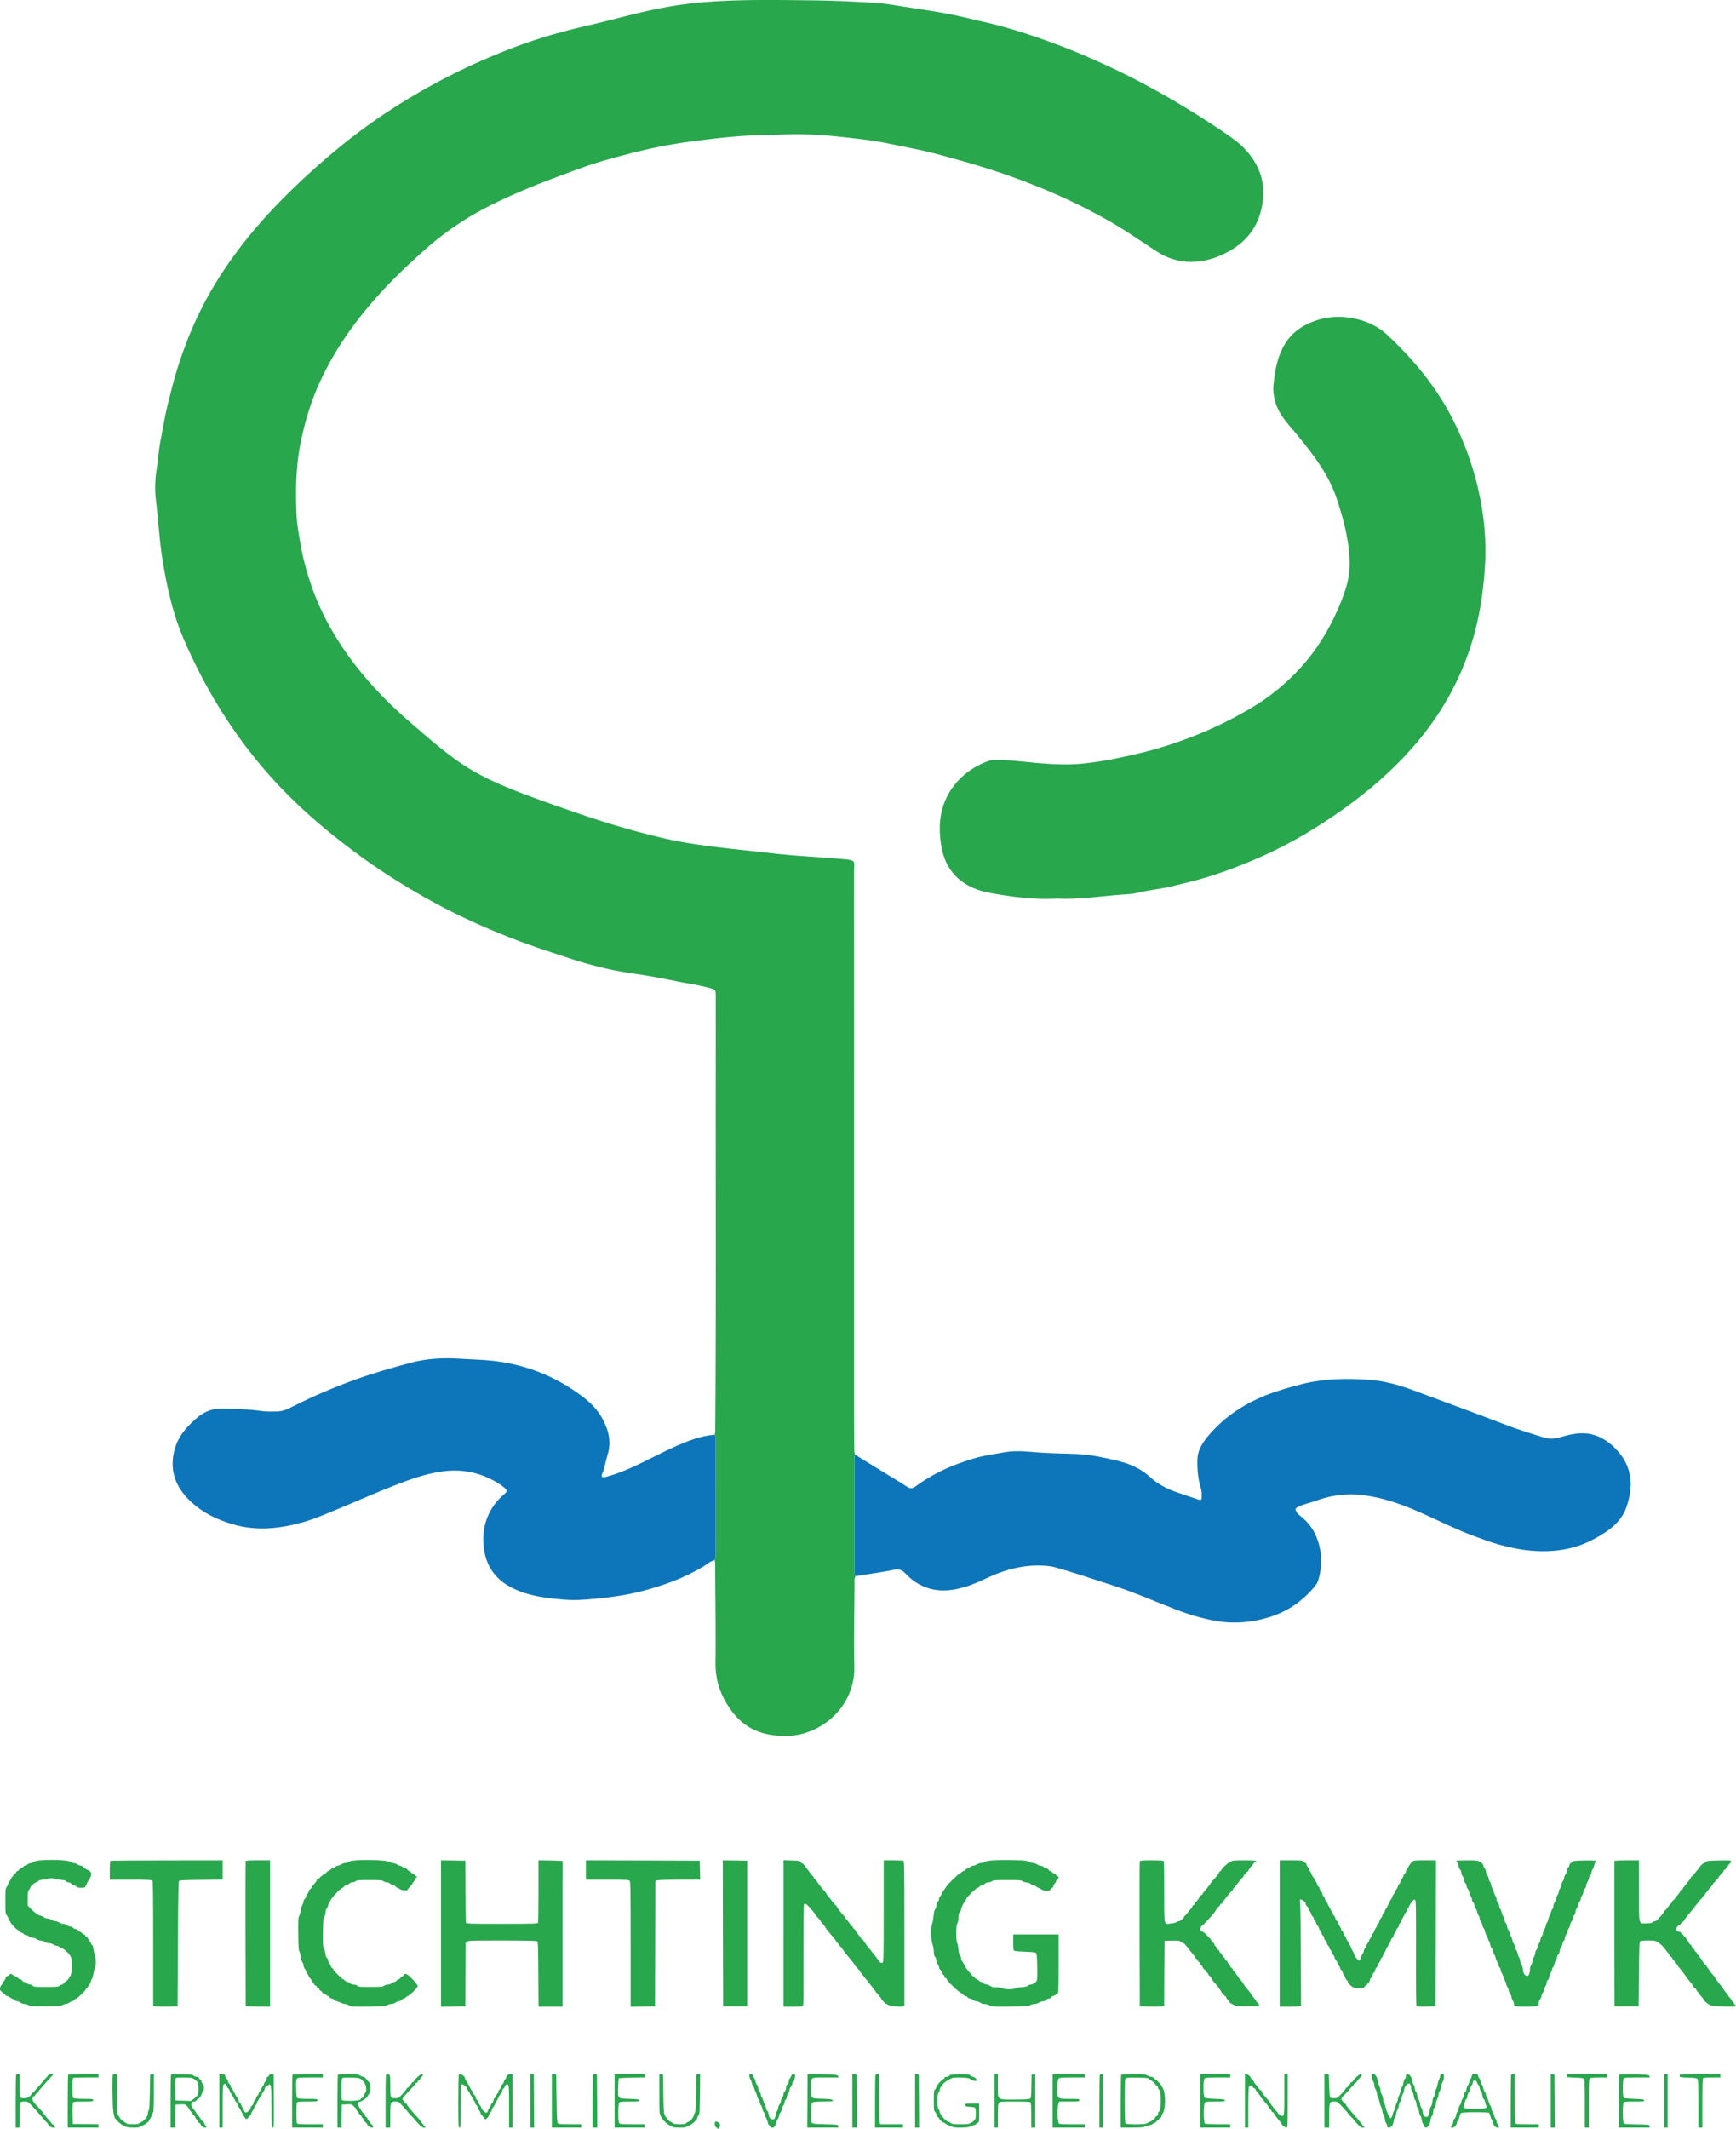 <svg id="New_Layer" data-name="New Layer" xmlns="http://www.w3.org/2000/svg" viewBox="0 0 2599.81 3186.25"><defs><style>.lg-fll-1,.lg-fll-2,.lg-fll-3{stroke-width:0}.lg-fll-1,.lg-fll-3{fill:#28a74d}.lg-fll-2{fill:#0d75ba}.lg-fll-3{fill-rule:evenodd}</style></defs><path class="lg-fll-3" d="M61.73 2784.14c-6.6.5-9.6 1.1-11 2.4-1.1.9-3 1.7-4.4 1.7-1.3 0-3.5.9-4.9 2s-3.3 2-4.2 2c-1 0-1.8.5-1.8 1.1 0 .5-1.5 1.6-3.4 2.4-1.8.8-3.6 2.1-3.9 3-.4.8-1.3 1.5-2.1 1.5-.7 0-1.6.9-1.9 2s-1.2 2-2.1 2-1.6.6-1.6 1.4c0 .7-.7 1.9-1.6 2.6-.8.8-2.1 2.8-2.9 4.7-.8 1.8-1.9 3.3-2.4 3.3-.6 0-1.1 1.1-1.1 2.4s-1 3.6-2.2 5.1c-2.1 2.7-2.2 3.8-2.2 21.5s.1 18.8 2.2 21.5c1.2 1.5 2.2 3.6 2.2 4.5 0 1 .7 2.3 1.5 3 .8.6 1.7 2 2 3.1.7 2.1 9.2 10.9 10.5 10.9.5 0 1.4.9 2 2s2 2 3 2c1.1 0 2.8.9 3.7 2 1 1.1 2.7 2 3.9 2s3.3.9 4.7 2 3.8 2 5.5 2c1.6 0 4 .8 5.3 1.9 1.3 1 4.5 2 7.1 2.3s5.4 1.3 6.3 2.2 3.3 1.6 5.3 1.6 5.1.9 6.7 2c1.7 1.1 4 2 5.1 2 1.2 0 3.3.9 4.7 2s3.1 2 3.7 2c.7 0 2.8 1.4 4.8 3.1 6.6 5.9 8.3 8.6 9.2 15 1.1 7.8-.4 22-2.5 23.5-.8.6-1.5 1.5-1.5 2 0 1.4-4.6 6.4-5.8 6.4-.6 0-1.6.9-2.2 2s-1.8 2-2.7 2-2.5.8-3.6 1.7c-1.7 1.6-4.2 1.8-20.4 1.8s-18.6-.2-19.7-1.8c-.7-.9-2.4-1.7-3.8-1.7s-3.7-.9-5.1-2-3.2-2-4.1-2-2.1-.9-2.8-2-2.1-2-3.1-2c-.9 0-2.5-.9-3.4-2-1-1.1-2.3-2-3.1-2-.7 0-2.6-1-4.2-2.2l-3-2.2-3 2.2c-1.6 1.2-3.4 2.2-4 2.2-.5 0-1 .9-1 2s-.9 2.9-2 4-2 2.6-2 3.4c0 .7-.8 2-1.9 2.7-1 .8-2.1 3-2.4 4.9-.4 3.2-.1 3.8 3.9 6.9 2.4 1.8 4.4 3.7 4.4 4.2s.8.9 1.9.9c1 0 3 .9 4.4 2s2.9 2 3.4 2c.4 0 1.9.9 3.3 2s3.5 2 4.6 2c1.2 0 3.3.9 4.7 2s4 2 5.9 2c1.8 0 4.5.8 5.8 1.7 2.2 1.6 5.2 1.8 25.5 1.8s23.3-.2 25.5-1.8c1.3-.9 3.6-1.7 5.1-1.7 1.4 0 3.8-.9 5.2-2s3.2-2 4.1-2 2.4-.9 3.3-2c1-1.1 2.3-2 2.9-2 1.6 0 14.4-12.3 14.4-13.8 0-.7.5-1.2 1-1.2.6 0 1.8-1.6 2.7-3.5s2-3.5 2.4-3.5 1.1-1.5 1.4-3.3c.4-1.7 1.3-3.9 2-4.7.6-.8 1.7-4.9 2.4-9s1.6-7.9 2.2-8.5c1.4-1.4 1.1-15.2-.5-18.3-.8-1.5-1.7-5.3-2.1-8.4-.4-3.4-1.3-5.9-2.1-6.2s-1.4-1.2-1.4-1.9c0-.8-1.1-2.7-2.5-4.3s-2.5-3.5-2.5-4.2c0-.6-.6-1.2-1.4-1.2s-1.8-.9-2.1-2-1.2-2-1.9-2-2.1-.9-3.1-2-2.4-2-3.1-2c-.8 0-1.9-.9-2.6-2s-2.3-2-3.5-2c-1.3 0-3.2-.9-4.3-2s-3.1-2-4.4-2-3.5-.9-4.9-2-4-2-5.8-2-4.1-.7-5.1-1.6c-1-1-4-2.1-6.8-2.5s-5.7-1.5-6.6-2.3c-.8-.9-3-1.6-4.8-1.6-1.9 0-4.3-.9-5.6-2s-3.1-2-4.1-2c-2.8 0-8.8-4.1-14.6-9.9l-5.3-5.5v-10.4c0-8.9.3-10.8 2-12.9 1.1-1.4 2-3.1 2-3.8 0-1.5 6.8-7.5 8.6-7.5.8 0 2.3-.9 3.4-2 1.5-1.5 3.3-2 7.3-2 2.9 0 5.8-.5 6.4-1.1 1.4-1.4 11-1.4 12.7 0 .6.5 4 1.1 7.5 1.3 4.4.3 6.7 1 7.6 2.1.7.9 2.3 1.7 3.7 1.7s3.3.9 4.3 2 2.6 2 3.7 2c1 0 2.6.9 3.5 2 1.4 1.6 3 2 7.4 2 5.3 0 5.8-.2 6.9-2.8 1.4-3.5 4.6-9.4 5.8-10.7 1.8-2.2 2.9-7 2-9s-2-2.8-8.4-5.9c-1.7-.8-3.4-2.2-3.7-3.1-.4-.8-1.7-1.5-2.9-1.5-1.3 0-3.6-.9-5.3-2-1.6-1.1-4.1-2-5.5-2s-3.6-.7-4.9-1.7c-3.7-2.6-23.9-3.7-43.8-2.4ZM534.93 2784.14c-7.2.4-10.7 1.1-12.5 2.3-1.3 1-3.8 1.8-5.5 1.8-1.6 0-4.3.9-6 2-1.6 1.1-3.9 2-5.1 2-1.1 0-2.9.9-3.9 2s-2.6 2-3.7 2c-1 0-2.6.9-3.5 2-1 1.1-2.3 2-3 2-.6 0-1.6.6-2 1.3s-2.1 2.1-3.8 3.1c-3.6 2.4-5.2 3.6-7.3 5.8-.9 1-2.2 1.8-2.9 1.8s-1.3.7-1.3 1.5-1.1 2.6-2.4 4.1c-4.7 5.2-5.6 6.4-5.6 7.4 0 .5-.9 1.5-2 2.2s-2 2.1-2 3c0 1-.9 2.7-2 3.8s-2 2.9-2 4-.9 2.8-2 3.7c-1.1 1-2 2.8-2 4 0 1.3-.9 4-2 6-1.1 2.1-2 5.2-2 6.9s-.9 5.2-2.1 7.8c-1.9 4.4-2 6.2-1.7 28.5.2 18.1.6 24.2 1.6 25.4.8.9 1.7 4.6 2.2 8.1.4 3.7 1.5 7.2 2.4 8.1s1.6 2.9 1.6 4.4c0 1.6.9 4 2 5.4s2 3.1 2 3.9c0 .7.9 2.4 2 3.8s2 3 2 3.6.9 1.9 2 2.9 2 2.3 2 3 .9 2 2 3 2 2.4 2 3c0 .7.9 1.5 2 1.8s2 1.2 2 2 .9 1.7 2 2 2 1.2 2 2 .9 1.7 2 2 2 1.2 2 2.1.8 1.6 1.8 1.6c1.1 0 2.7.9 3.7 2s2.4 2 3.1 2c.8 0 1.9.9 2.6 2s2.2 2 3.4 2c1.1 0 2.9.9 3.9 2s2.6 2 3.7 2c1 0 3.5.9 5.5 2 2.1 1.1 4.9 2 6.3 2s4.3.9 6.4 2.1c3.6 1.9 5.1 2 29 1.7 21.6-.3 25.5-.6 28.1-2.1 1.7-.9 4.5-1.7 6.3-1.7 1.9 0 4.5-.9 5.9-2s3.6-2 4.9-2c1.4 0 3.2-.9 4.1-2 1-1.1 2.5-2 3.4-2s2.4-.9 3.4-2 2.4-2 3.1-2c1.9 0 14.2-12.3 14.5-14.5.3-1.4-2.1-4.6-7.5-10.3-8.3-8.6-11.5-10.1-13.6-6.2-.6 1.1-1.6 2-2.3 2s-1.8.9-2.5 2-1.8 2-2.6 2c-.7 0-2.1.9-3.1 2s-2.5 2-3.2 2c-.8 0-2.6.9-4 2-1.5 1.1-4.1 2-6.1 2s-4.4.8-5.5 1.7c-1.7 1.6-4.2 1.8-20.4 1.8s-18.6-.2-19.7-1.8c-.9-1.1-2.6-1.7-5-1.7s-4.3-.7-5.6-2c-1.1-1.1-2.9-2-4-2s-2.8-.9-3.7-2c-1-1.1-2.3-2-3-2s-1.7-.9-2.3-2-1.5-2-2.1-2c-.5 0-2.2-1.4-3.7-3.1s-3.5-3.8-4.4-4.7c-1-.9-1.8-2.1-1.8-2.7s-.9-1.6-2-2.3-2-2-2-3.1c0-1-.9-2.6-2-3.6s-2-3-2-4.4c0-1.5-.9-3.4-2-4.4-1.3-1.1-2-2.9-2-5.4 0-2-.9-5.6-2.1-8-1.9-3.9-2-5.7-1.7-25.2.3-18.2.5-21.1 2.1-22.8 1-1.2 1.7-3.6 1.7-6s.8-5 2-6.6c1.1-1.4 2-3.4 2-4.5 0-1 .9-3.1 2-4.5s2-2.8 2-3.2c0-2.5 15.3-18.4 17.7-18.5.7 0 1.7-.9 2.3-2s2.1-2 3.4-2 3.1-.9 4.1-2c1-1.2 3.1-2 4.8-2s3.9-.8 5-1.8c1.7-1.5 4.2-1.7 20.7-1.7s19 .2 20.7 1.7c1.1 1 3.4 1.8 5.1 1.8 1.9 0 4 .8 5.2 2 1.1 1.1 2.9 2 4 2s2.8.9 3.7 2c1 1.1 2.3 2 2.9 2s2.3.9 3.7 2c2.6 2.1 11.7 2.9 11.7 1 0-.5 1.6-2.5 3.5-4.4 1.9-2 3.5-3.8 3.5-4.2s1.1-2.2 2.5-4 2.5-3.7 2.5-4.3c0-.5.8-1.5 1.8-2q1.6-1 0-1.1c-.9 0-2.1-.6-2.5-1.4-.4-.7-2.3-2.1-4-3-1.8-.9-3.3-2.1-3.3-2.6 0-.6-.7-1-1.5-1s-2-.9-2.7-2-2.2-2-3.4-2c-1.1 0-2.9-.9-3.9-2s-2.8-2-4.1-2c-1.2 0-3-.7-3.8-1.6-.9-.8-3.7-1.9-6.3-2.3-2.7-.5-6.1-1.5-7.8-2.4-3.4-1.8-28.9-2.7-46-1.8ZM1489.43 2784.14c-8.5.5-12.2 1.1-14 2.4-1.3.9-4 1.7-6 1.7s-4.8.9-6.5 2c-1.6 1.1-4.1 2-5.5 2s-3.3.9-4.3 2c-.9 1.1-2.5 2-3.5 2-1.1 0-2.7.9-3.7 2s-2.3 2-3 2-2 .9-3 2-2.4 2-3.1 2c-1.2 0-16.8 15.1-18.9 18.3-.5.8-2.4 3.5-4.2 6-1.7 2.5-3.4 5.4-3.7 6.5-.4 1.1-1.3 2.6-2.1 3.2-.8.7-1.5 2.3-1.5 3.6s-.9 3.3-2 4.4c-1.2 1.2-2 3.3-2 5.4 0 1.8-.8 4.4-1.9 5.7-1.2 1.6-2 4.9-2.4 9.9-.4 4.1-1.3 9.3-2.1 11.5-2.3 6.2-2.1 23.6.4 30.8 1.1 3.1 2 8.2 2 11.3 0 4.1.5 6.3 2 8.1 1.1 1.4 2 3.9 2 5.5 0 1.7.9 4.1 2 5.5s2 3.6 2 5c0 1.3.7 2.6 1.5 2.9s1.9 2.1 2.5 3.9 1.7 3.6 2.5 3.9 1.5 1.5 1.5 2.6.6 2 1.4 2 1.7.8 2 1.7c1.2 3.9 19.7 21.3 22.5 21.3.5 0 1.5.9 2.1 2s2 2 3 2c1.1 0 2.8.9 3.7 2 1 1.1 2.7 2 3.9 2 1.1 0 3.1.9 4.4 2s3.5 2 5 2 3.9.9 5.3 2c1.5 1.2 4 2 6.2 2 2 0 5.6.9 8.1 2.1 4.3 1.9 6 2 31.2 1.7 23.1-.3 27.1-.6 29.7-2.1 1.7-.9 4.6-1.7 6.5-1.7s4.9-.9 6.5-2c1.7-1.1 4.4-2 6-2 1.8 0 3.8-.8 4.8-2 .9-1.1 2.7-2 3.9-2 1.3 0 2.9-.9 3.6-2s2.1-2 3.2-2 2.8-.9 3.7-2c1-1.1 2.3-2 3-2 1 0 1.3-9 1.3-44v-44h-68v11.9c0 10.4.2 12 1.8 12.6.9.5 8.4 1.1 16.7 1.4 14.7.6 15 .6 16.2 3.1 1.4 2.8 1.9 38.7.5 40.5-1.7 2.5-6.7 5.5-9 5.5-1.4 0-3.4.8-4.4 1.7-1.3 1.2-4.1 1.8-8.6 2.1-3.7.2-8.1 1-9.9 1.8-4.1 1.9-16 1.8-19.7-.1-1.6-.9-5.5-1.5-9.1-1.5-4.5 0-6.9-.5-8.6-1.8-1.3-1.1-4.2-2.2-6.3-2.5-2.2-.4-4.4-1.3-4.8-2.2-.5-.8-1.7-1.5-2.7-1.5s-2.6-.9-3.6-2-2.3-2-3-2c-.6 0-2.1-1.1-3.3-2.5s-2.6-2.5-3.2-2.5c-.5 0-1-.4-1-1 0-.5-1.5-2.4-3.3-4.2-3.4-3.5-6.7-8.3-9.1-13.4-.7-1.7-1.9-3.5-2.5-3.8-.6-.4-1.1-2-1.1-3.6s-.8-3.6-1.7-4.5c-1.1-1.1-1.9-4.2-2.3-8.8-.4-4-1.3-8.6-2-10.2-2.1-4.7-1.9-25.1.3-29.2 1-1.9 1.7-5.4 1.7-8.6 0-3.9.6-6.1 2-8 1.1-1.4 2-3.4 2-4.6 0-2.2 4.1-10.5 6.5-13.1.8-.9 1.5-2.2 1.5-2.8 0-1.8 14.9-16.2 16.8-16.2.9 0 2.3-.9 3-2s2.3-2 3.6-2c1.2 0 3.1-.9 4.1-2 1.2-1.3 3.1-2 5.3-2 2 0 4.4-.8 5.5-1.8 1.7-1.5 4.3-1.7 22.7-1.7s21.1.2 22.6 1.6c1.1.9 4.1 1.9 6.8 2.2 3 .3 5.2 1.1 5.8 2.1.5.9 2 1.6 3.3 1.6 1.4 0 3.4.9 4.5 2s2.6 2 3.4 2c.7 0 2.4.8 3.7 1.8 4.9 3.8 14.2 3.9 15.4.1.4-1 1.3-1.9 2.1-1.9s1.4-.9 1.4-2 .9-2.9 2-4 2-2.6 2-3.3.9-2 2-3c1.1-.9 2-2.3 2-3.1 0-.7-.9-1.6-2-1.9s-2-1.2-2-2.1-.8-1.6-1.8-1.6c-1.1 0-2.7-.9-3.7-2s-2.4-2-3.1-2c-.8 0-1.9-.9-2.6-2s-2.2-2-3.4-2c-1.1 0-2.9-.9-3.9-2s-3.1-2-4.6-2-3.5-.7-4.3-1.5c-.9-.9-4.1-2-7.2-2.5s-6.2-1.4-6.9-2-2.4-1.3-3.7-1.5c-5.2-.8-36.1-1.2-46.8-.6ZM165.73 2784.94c-1 .3-1.3 4.2-1.3 14.4v13.9h31.4c25.4 0 31.6.3 32.5 1.4.8 1 1.1 26.1 1.1 94.4v93.1l4.2.6c2.4.3 10.6.5 18.3.3l14-.3.5-93.2c.4-74.6.8-93.5 1.8-94.5s8.7-1.4 33.2-1.6l32-.3v-28.9l-83.2.1c-45.8 0-83.9.3-84.5.6ZM367.93 2785.44c-.3.7-.4 49.9-.3 109.3l.3 108 18.3.3 18.2.2v-219h-18c-13.5 0-18.2.3-18.5 1.2ZM660.43 2893.74v109.5l18.3-.2 18.2-.3.2-47.5.2-47.5 2.1-1.7c2.1-1.7 5.9-1.8 52.9-1.8 30.1 0 51.2.4 52.1 1 1.3.8 1.5 7.6 1.8 49.5l.3 48.5h35.9v-108.5c0-59.7.1-108.8.3-109.3.1-.4-8-.8-18-1l-18.3-.2v45.9c0 25.3-.3 46.6-.6 47.5-.6 1.4-6.3 1.6-54.1 1.6s-53.5-.1-53.9-1.8c-.3-.9-.6-22.2-.7-47.2l-.2-45.5-18.2-.3-18.3-.2v109.5ZM877.43 2798.74v14.5h31.9c27.7 0 32.2.2 33.5 1.6 1.4 1.4 1.6 11.4 1.6 95v93.4l18.3-.2 18.2-.3.3-93.8.2-93.8 2.6-.9c1.4-.6 15.8-1 33.5-1h31l-.3-14.3-.3-14.2-85.2-.3-85.3-.2v14.5ZM1082.63 2893.44l.3 109.3h36v-218l-18.3-.3-18.2-.2.2 109.2zM1173.43 2893.64v109.6h13.4c7.4 0 14.2-.3 15.1-.6 1.5-.6 1.6-7.2 1.4-75.9 0-41.5.2-75.8.6-76.4 1-1.8 2.9-1.3 6 1.7 3.4 3.3 9.5 10.6 11 13.1 1.2 2 3.3 4.6 5.8 6.9.9.9 1.7 2 1.7 2.5s1.4 2.2 3 3.9c1.7 1.6 3.8 4.4 4.7 6.2.8 1.7 2.2 3.5 2.9 3.9.8.4 1.4 1.2 1.4 1.7 0 .4 1.7 2.7 3.8 4.9 5.1 5.6 8.2 9.7 8.2 11 0 .6.9 1.5 2 2.1s2 1.7 2 2.4c0 .8.6 1.6 1.3 1.9s2.6 2.4 4.2 4.8 3.5 5.1 4.2 5.9c4.6 5.5 6 7.2 7.6 9.2 1 1.3 2.9 3.6 4.2 5.3 1.4 1.6 2.5 3.3 2.5 3.7s1.6 2.3 3.5 4.2c1.9 2 3.5 3.8 3.5 4.1 0 .6 7.9 10.8 10.5 13.6.8.9 1.5 1.8 1.5 2.1s1.6 2.3 3.6 4.4c2 2.2 4.2 5.1 5 6.6.8 1.6 1.9 2.8 2.4 2.8.6 0 1 .7 1 1.5s.9 1.9 2 2.5 2 1.7 2 2.5.9 1.9 2 2.5 2 1.6 2 2.3c0 1.6 6.6 8.7 8.1 8.7.7 0 2 .6 2.8 1.4 1.8 1.6 17.4 3.2 21.5 2.2l2.6-.6v-108.4c0-97.9-.2-108.4-1.6-109-.9-.3-7.8-.6-15.5-.6h-13.9v75.9c0 63.1-.2 76-1.4 77-1.9 1.6-3.7.6-6.6-3.5-3.2-4.4-6-8.1-8.2-10.5-1-1-1.8-2.1-1.8-2.4 0-.4-1.5-2.1-3.3-4s-4-4.7-4.8-6.2c-.7-1.5-2-3.2-2.6-3.6-.7-.4-1.3-1.4-1.3-2.2 0-.7-.9-1.7-2-2s-2-1.1-2-1.7-.7-1.8-1.5-2.7c-3.2-3.4-6.5-7.9-6.5-9 0-.5-.9-1.5-2-2.1s-2-1.7-2-2.4c0-.8-.6-1.6-1.4-1.9-.7-.3-2.8-2.8-4.6-5.6-1.8-2.7-3.9-5.2-4.6-5.5-.8-.3-1.4-1.1-1.4-1.8 0-.8-.8-2.1-1.7-3-1-.8-2.6-2.6-3.6-3.9s-2.9-3.8-4.2-5.4c-1.4-1.7-2.5-3.5-2.5-4 0-.6-.9-1.6-2-2.3s-2-1.9-2-2.7-.7-1.5-1.5-1.5-1.5-.4-1.5-.9-.9-2-2-3.3c-4.6-5.4-7-8.6-7-9.2 0-.3-.8-1.4-1.7-2.5-3.1-3.2-8.8-10.2-9.8-12-1.2-2-3.3-4.6-5.7-6.9-1-.9-1.8-2.2-1.8-3 0-.7-.6-1.5-1.4-1.8-.7-.3-2.8-2.8-4.7-5.7-1.8-2.9-3.9-5.6-4.6-6s-1.3-1.2-1.3-1.7c0-1.2-4.8-6-6-6-.5 0-1.3-.8-1.9-1.8-.8-1.4-2.8-1.8-13-2l-12.1-.4v109.6ZM1706.93 2785.44c-.3.7-.4 49.9-.3 109.3l.3 108 14 .3c7.7.2 15.9 0 18.2-.3l4.3-.6.2-48.7.3-48.7 11-.3c9.7-.2 11.2 0 13.7 1.8 1.5 1.1 3.1 2 3.7 2 .5 0 2.1 1.5 3.5 3.2 1.4 1.8 3.3 4 4.1 4.9s1.5 1.8 1.5 2.1 1.8 2.5 4 4.9 4 5 4 5.6c0 .7.9 1.8 2 2.5s2 1.8 2 2.5.9 1.7 2 2.3 2 1.7 2 2.4.9 2.1 2 3.1 2 2.4 2 3.1.9 1.8 2 2.4 2 1.6 2 2.3.9 1.8 2 2.5 2 1.9 2 2.7.4 1.5.9 1.5 1.8 1.5 3 3.2c1.1 1.8 2.6 4.2 3.3 5.3s1.8 2.4 2.5 3c2.4 2.1 10.3 12.9 10.3 14.2 0 .7.7 1.3 1.5 1.3s1.5.7 1.5 1.5.9 1.9 2 2.5 2 1.7 2 2.4 1.1 2.3 2.5 3.6 2.5 2.8 2.5 3.4 2.4 2.2 5.3 3.5c4.8 2.3 6.4 2.5 22.2 2.5 16.4.1 17 0 16.7-1.9-.2-1.1-1.2-2.5-2.3-3.3-1-.7-1.9-1.7-1.9-2.3 0-.5-.7-1.7-1.6-2.7-3.4-3.7-6.4-7.7-6.4-8.5 0-.4-.8-1.5-1.7-2.6-1-1-2.6-2.9-3.6-4.2-.9-1.3-2.8-3.8-4.2-5.5-1.4-1.8-2.5-3.5-2.5-3.8s-.9-1.6-2-2.9c-3.3-3.6-4.4-4.9-7.5-9.7-1.7-2.5-3.6-4.9-4.2-5.3-.7-.4-1.3-1.4-1.3-2.2s-.9-1.9-2-2.5-2-1.7-2-2.4-.9-2.1-2-3.1-2-2.4-2-3.1-.9-1.8-2-2.4-2-1.7-2-2.6c0-.8-.6-1.7-1.4-2s-1.9-1.8-2.6-3.4-1.8-3.1-2.6-3.4-1.4-1.2-1.4-2c0-.9-.9-2-2-2.6s-2-1.6-2-2.3-.9-2-2-3c-1.1-.9-2-2.3-2-3.2 0-.8-.9-1.9-2-2.5s-2-1.6-2-2.2-.7-1.8-1.5-2.7-3.5-3.7-6-6.4c-2.4-2.6-5-4.7-5.6-4.7-.7 0-2-.7-2.9-1.5-1.6-1.4-1.6-1.8-.2-5 .9-1.9 2.1-3.5 2.7-3.5.5 0 3-2.3 5.5-5.1 2.5-2.7 6.1-6.7 8-8.8 3.6-4 4.5-5.2 8.1-10.9 1.2-1.7 2.5-3.2 2.9-3.2.5 0 1.2-.9 1.5-2s1.3-2 2.1-2 1.4-.5 1.4-1c0-1.4 14.1-19 15.2-19 .4 0 .8-.6.8-1.3s.8-2 1.8-2.9c.9-.8 2.5-2.6 3.5-3.9 6.4-8.6 8-10.5 9.3-11.2.8-.4 1.4-1.5 1.4-2.3s.7-1.7 1.5-2 1.7-1.4 2-2.5c.4-1 1.3-1.9 2.1-1.9s1.4-.6 1.4-1.3c0-1.2 2.3-4.3 6.8-9.4 1.2-1.4 2.2-3 2.2-3.4 0-.5.7-.9 1.5-.9s1.5-.5 1.5-1c0-.6-6.5-1-17.4-1-16.4 0-17.8.1-21.9 2.3-4.5 2.4-12.7 9.9-12.7 11.7 0 .5-.9 1.5-2 2.2s-2 1.7-2 2.3c0 1.2-3 5-8.2 10.6-2.1 2.3-3.8 4.3-3.8 4.6s-1.1 1.9-2.5 3.7c-1.4 1.7-3.3 4.1-4.2 5.4-1 1.3-2.8 3.4-4 4.8-1.3 1.4-2.3 2.9-2.3 3.5 0 .5-.7.9-1.5.9s-1.5.4-1.5 1c0 1.3-6.2 10-7.2 10-.4 0-.8.7-.8 1.5s-.9 1.9-2 2.5-2 1.6-2 2.3-.8 2-1.7 2.9c-1 .9-3.3 3.7-5.2 6.2-1.8 2.5-3.7 4.6-4.2 4.6s-.9.5-.9 1.1c0 1.8-5.7 6.9-7.7 6.9-1 0-2.8.7-3.9 1.5-1.2.8-5 1.7-8.6 2.1-10.5 1.1-9.8 4.7-9.8-48.1 0-40.4-.2-45.4-1.6-45.9-.9-.3-9-.6-18-.6-12.3 0-16.6.3-16.9 1.2ZM1916.43 2893.74v109.5h13.8c7.5 0 14.7-.3 16-.6l2.2-.6-.3-75.2c-.2-41.3-.7-76.6-1.1-78.3-.5-1.8-.6-4-.2-4.8.5-1.5.9-1.4 3.8.2 3.9 2.2 4.8 3.2 4.8 5.8 0 1.1.9 2.6 2 3.3s2 2 2 3.1c0 1 .9 2.8 2 4.1s2 3.1 2 4 .9 2.5 2 3.5 2 2.5 2 3.2c0 .8.9 2.6 2 4s2 3.4 2 4.3c0 1 .6 2 1.4 2.3.7.3 1.7 1.8 2 3.3.4 1.5 1.6 3.9 2.7 5.2 1 1.4 1.9 3.3 1.9 4.2 0 1 .7 2 1.4 2.3.8.3 1.8 2.2 2.2 4.1.3 2 1.2 3.6 2 3.6.7 0 1.6 1.6 2 3.6.4 1.9 1.2 3.8 2 4.1.7.2 1.6 1.8 1.9 3.4.4 1.6 1 2.9 1.5 2.9s1.4 1.5 2 3.4 1.8 4 2.6 4.6c.7.7 1.4 2 1.4 3 0 .9.9 2.7 2 4s2 2.9 2 3.5c0 .7.9 2.3 1.9 3.7 1.1 1.3 2.3 3.6 2.6 5.1.4 1.4 1.3 2.8 2.1 3.1s1.4 1.4 1.4 2.4c0 1.1.9 3 1.9 4.4 1.1 1.3 2.3 3.6 2.6 5.1.4 1.4 1.3 2.8 2.1 3.1s1.4 1.4 1.4 2.4c0 1.1 2 3.6 4.4 5.6 4.3 3.5 4.7 3.6 12.5 3.6 6.4 0 8.1-.3 8.1-1.4 0-.8.9-1.7 1.9-2.1 1.1-.3 2.3-1.4 2.6-2.5.3-1 1.2-2.1 2-2.4s1.5-1.7 1.5-3.1.9-3 2-3.7 2-2.3 2-3.6c0-1.2.9-3 2-3.9 1.1-1 2-2.7 2-3.9 0-1.1.9-2.9 2-3.9s2-2.6 2-3.7c0-1 .9-2.7 2-3.8s2-2.8 2-3.8c0-1.1.9-2.7 2-3.7s2-2.6 2-3.5c0-1 .9-2.9 2-4.3s2-3 2-3.7.9-2.3 2-3.7 2-3.1 2-3.8.6-1.8 1.4-2.4c.8-.7 1.8-2.6 2.1-4.2.4-1.7 1.3-3.3 2-3.6.8-.2 1.7-1.7 2-3.3s1.2-3.4 2-4 1.7-2.5 2-4.1c.4-1.7 1.3-3.3 2.1-3.6.7-.3 1.6-2 2-3.8.3-1.9 1.2-3.6 1.9-3.9.7-.2 1.6-1.8 2-3.5s1.1-3.3 1.6-3.7c.5-.3 1.7-2.3 2.6-4.5.8-2.1 1.9-3.9 2.3-3.9.5 0 1.1-1.3 1.5-2.9.3-1.6 1.3-3.5 2.1-4.2.8-.6 1.4-1.7 1.4-2.4 0-.6 1.7-3.3 3.7-5.9 3.2-4.2 3.8-4.5 5.2-3.2 1.3 1.4 1.4 10.9 1.3 79.3-.2 42.8.1 78.4.6 79.1.6.9 4.3 1.2 14.8 1l13.9-.3.3-109.3.2-109.2h-16.4c-15.9 0-16.5.1-19.3 2.4-1.6 1.3-3.5 3.7-4.3 5.3-.8 1.5-2.2 3.9-3.2 5.2s-1.8 3.2-1.8 4.3c0 1-.6 2.1-1.4 2.4s-1.8 1.8-2.1 3.4-1.5 3.8-2.6 5.1c-1 1.2-1.9 3-1.9 3.9s-.9 2.5-2 3.5-2 2.6-2 3.5-.9 2.7-2 4-2 3.1-2 4-.9 2.5-2 3.5-2 2.6-2 3.5-.9 2.7-2 4-2 3-2 3.7c0 .8-.9 2.6-2 4s-2 3.1-2 3.8-.6 1.8-1.4 2.4c-.8.7-1.8 2.5-2.1 4.1s-1.3 3.1-2.1 3.4-1.4 1.5-1.4 2.6-.9 2.9-1.9 3.9-2.2 3.3-2.6 5.1c-.4 1.7-1.3 3.4-2.1 3.7s-1.4 1.3-1.4 2.3c0 .9-.9 2.8-1.9 4.2-1.1 1.3-2.3 3.7-2.7 5.2-.3 1.5-1.3 3-2 3.3-.8.3-1.4 1.3-1.4 2.3 0 .9-.9 2.9-2 4.3s-2 3.1-2 3.9-.9 2.4-2 3.6-2 3-2 4-.9 2.7-2 3.7-2 2.8-2 4-.9 3.4-2 4.8-2 3.3-2 4.2c0 2.1-1.8 5.5-3 5.5-1.7 0-6.9-6.5-7.6-9.5-.3-1.6-1.2-3.7-1.9-4.5s-1.8-3.2-2.5-5.3c-.6-2-1.5-3.7-2-3.7s-1.1-1.4-1.5-3c-.4-1.7-1-3-1.5-3s-1.4-1.5-2-3.4-1.7-4-2.5-4.6c-.7-.6-1.7-2.4-2-4s-1.3-3.1-2.1-3.4-1.4-1.4-1.4-2.4c0-1.1-.9-3-1.9-4.4-1.1-1.3-2.3-3.6-2.6-5.1-.4-1.4-1.3-2.8-2-3.1-.7-.2-1.6-1.8-2-3.5-.3-1.6-1.3-3.5-2.1-4.2-.8-.6-1.4-1.7-1.4-2.4s-.9-2.4-2-3.8-2-3-2-3.7-.9-2.3-2-3.7-2-3.2-2-3.9c0-.8-.9-2.3-2-3.4s-2-2.8-2-3.8c0-1.1-.9-2.7-2-3.7s-2-2.8-2-3.9c0-1.2-.9-2.9-2-3.9-1.1-.9-2-2.7-2-3.9 0-1.3-.9-2.9-2-3.6s-2-2.2-2-3.5c0-1.2-.9-3-2-4-1.1-.9-2-2.4-2-3.2 0-.9-.9-2.5-2-3.7s-2-2.8-2-3.6-.9-2.5-2-3.9-2-3.2-2-3.9c0-.8-.9-2.3-2-3.4s-2-2.9-2-4-.6-2-1.3-2-2-.9-3-2c-1.6-1.9-2.9-2-18.7-2h-17v109.5ZM2181.13 2784.84c-.3.4.3 1.8 1.3 3.2 1.1 1.3 2 3.7 2 5.2s.9 3.5 2 4.5 2 3.1 2 4.7c0 1.7.9 4.1 2 5.5s2 3.9 2 5.4c0 1.6.9 3.8 2 4.9s2 3.2 2 4.6c0 1.5.7 3.2 1.5 3.8.9.6 1.8 2.9 2.2 5.1.3 2.2 1.4 5.1 2.5 6.4 1 1.3 1.8 3.5 1.8 4.9s.7 3 1.5 3.6c.9.6 1.8 2.9 2.2 5.1.3 2.2 1.2 4.3 1.9 4.8.7.4 1.6 2.4 2 4.5.4 2 1.3 4.4 2.1 5.3.7.9 1.7 3.4 2 5.5.3 2.2 1.2 4.2 1.9 4.7.7.4 1.6 2.4 2 4.5.4 2 1.3 4.2 2 5 .7.7 1.6 2.9 2 5 .4 2 1.2 4.4 1.9 5.2.8.8 1.7 2.8 2.1 4.5.3 1.6 1.2 3.7 1.9 4.5s1.6 3.4 2 5.7c.3 2.3 1.2 4.4 1.9 4.6.8.3 1.7 2.3 2.1 4.4.3 2.1 1.2 4.5 1.9 5.3.8.8 1.6 3 2 4.9.3 1.9 1.2 4.2 2 5 .7.9 1.6 3.1 1.9 4.9.4 1.8 1.4 4 2.2 4.8.8.9 1.5 2.5 1.5 3.7s.9 3.5 2 5.2c1.1 1.6 2 3.9 2 5s.9 3.3 2 5c1.1 1.6 2 3.9 2 5s.9 3.3 2 5c1.1 1.6 2 4 2 5.1 0 1.2.9 3.3 2 4.7s2 3.6 2 4.9c0 1.2.9 3.6 2 5.3 1.1 1.6 2 4.2 2 5.7 0 2.4.5 2.7 4.4 3.3 2.5.4 10.4.5 17.6.4 14.1-.4 15-.8 15-6 0-1.4.9-3.6 2-4.9s2-3.4 2-4.7c0-1.4.9-3.6 2-5s2-3.5 2-4.7c0-1.1.9-3.5 2-5.1 1.1-1.7 2-4.3 2-5.8s.6-3 1.4-3.3 1.7-2.1 2.1-4.1c.3-2 1.5-5.2 2.6-7.2 1-2 1.9-4.3 1.9-5.2s.6-2.2 1.4-2.8c.8-.7 1.7-3 2.1-5.1s1.3-4.4 2-5 1.6-2.9 2-5.1 1.3-4.3 2-4.5c.7-.3 1.6-2.5 1.9-4.9.4-2.4 1.3-4.8 2.1-5.5.7-.6 1.6-2.9 2-5.1s1.3-4.3 2.1-4.6 1.4-1.6 1.4-2.9c0-2.8 2-7.4 3.2-7.4.4 0 .8-1.3.8-2.9 0-1.5.9-4 2-5.4s2-3.6 2-5c0-1.3.9-3.6 2-5s2-3.7 2-5.1.9-3.5 2-4.6 2-3.3 2-4.9c0-1.5.9-4 2-5.4s2-3.7 2-5.1.9-3.5 2-4.6 2-3.2 2-4.6.9-3.7 2-5.1 2-3.9 2-5.4c0-1.7.9-3.7 2-4.6 1.1-1 2-2.8 2-4.2 0-1.3.8-3.8 1.9-5.5 1-1.7 2.1-4.7 2.5-6.8.4-2 1.3-3.9 2.1-4.2.9-.3 1.5-1.8 1.5-3.5 0-1.6.7-3.6 1.5-4.4s1.9-3.4 2.4-5.7 1.4-4.7 2-5.3 1.1-1.5 1.1-2c0-.4-7.7-.7-17.1-.5-14 .2-17.3.6-18.2 1.9-.7.8-2 1.8-2.9 2.2-1 .3-1.8 1.6-1.8 2.7s-.9 2.9-2 4-2 3.3-2 4.9c0 1.5-.9 4-2 5.4s-2 3.6-2 5c0 1.3-.9 3.6-2 5s-2 3.8-2 5.5c0 1.6-.9 3.9-2 5.2s-2 3.6-2 5.1-.7 3.5-1.6 4.3c-.8.9-1.8 3.3-2.1 5.3-.3 2.1-1.4 4.9-2.5 6.2-1 1.3-1.8 3.5-1.8 5 0 1.4-.9 3.9-2 5.6-1.1 1.6-2 4-2 5.2s-.6 2.8-1.4 3.6-1.8 3.2-2.2 5.3c-.3 2.1-1.2 4.6-1.9 5.4-.8.8-1.6 3.2-2 5.2-.4 2.1-1.3 4.2-2.1 4.8-.7.7-1.6 3.2-2 5.7-.3 2.4-1.2 4.7-1.9 4.9-.7.3-1.6 2.5-1.9 4.9-.4 2.4-1.3 4.8-2 5.4-.8.6-1.6 2.9-2 5-.3 2.1-1.2 4.4-2 5s-1.7 3.1-2 5.6c-.4 2.4-1.3 4.8-2 5.4-.8.6-1.6 3.3-2 6-.3 2.7-1.3 5.4-2.1 6.1s-1.5 2.9-1.5 4.9c0 5.7-1.8 11.1-3.8 11.1-3.9-.1-6.3-3.4-6.9-9.5-.4-3.4-1.2-6.5-2-7-.8-.6-1.7-3.1-2-5.5-.3-2.5-1.2-5.2-2-6.1s-1.6-3.4-2-5.5c-.3-2.2-1.2-4.4-2-5-.8-.7-1.7-2.9-2-5-.4-2.2-1.2-4.5-2-5.2-.7-.7-1.6-3.1-1.9-5.3-.4-2.1-1.3-4.4-2-5-.8-.6-1.7-2.9-2-5-.4-2.1-1.2-4.4-2-5-.7-.6-1.6-3-2-5.4-.3-2.4-1.2-4.6-1.9-4.9-.7-.2-1.6-2.5-1.9-4.9-.4-2.5-1.3-5-2.1-5.7-.7-.6-1.6-2.9-2-5s-1.2-4.4-2-5c-.7-.6-1.6-3-1.9-5.4-.4-2.5-1.3-4.7-2.1-5s-1.5-1.8-1.5-3.3-.8-4.2-1.8-5.8c-1-1.7-2.2-4.5-2.5-6.4-.4-1.9-1.3-4.2-2.1-5-.7-.9-1.6-3.3-1.9-5.4-.3-2-1.3-4.4-2.1-5.3-.9-.8-1.6-2.7-1.6-4.1s-.9-3.6-2-5-2-3.8-2-5.3-.9-3.7-2-5-2-3.2-2-4.4c-.1-1.4-1.6-3.1-4.4-4.9-4.3-2.6-4.7-2.7-19.8-2.7-8.5 0-15.8.3-16.1.6ZM2417.93 2785.44c-.3.7-.4 49.9-.3 109.3l.3 108h36l.5-48.3c.4-41.4.7-48.4 2-49.2.8-.5 6.2-1 11.9-1 8.8 0 10.9.3 14 2.2 3.8 2.2 9.6 7.9 12.1 11.8.8 1.3 2.5 3.4 3.8 4.7 1.2 1.3 2.2 3 2.2 3.8s.6 1.5 1.4 1.5 1.7.8 2.1 1.9c.3 1 1.4 2.6 2.5 3.6s2 2.6 2 3.7c0 1 .7 1.8 1.5 1.8.9 0 1.8.8 2.2 1.7.3 1 1.3 2.5 2.2 3.5.9.9 2.4 2.7 3.4 4 .9 1.2 2.8 3.7 4.2 5.4 1.4 1.8 2.5 3.5 2.5 3.8s.8 1.4 1.8 2.5c.9 1 2.5 2.9 3.5 4.2s2.9 3.7 4.2 5.4c1.4 1.6 2.5 3.6 2.5 4.2 0 .7.7 1.3 1.5 1.3s1.5.5 1.5 1.1c0 .9 6.2 9.3 10.5 14.1.8 1 1.5 2.1 1.5 2.4 0 1.1 5.4 5.8 9 7.8 3 1.6 6 2 20.8 2.3 9.5.2 17.8.1 18.3-.3.6-.3.2-1.2-1-2.1-1.2-.8-2.1-2.1-2.1-2.9s-.5-1.4-1-1.4c-.6 0-1.6-1.2-2.3-2.8-.6-1.5-2-3.3-2.9-4-1-.7-1.8-1.7-1.8-2.3 0-.5-.7-1.7-1.6-2.7-3.4-3.7-6.4-7.7-6.4-8.5 0-.4-.8-1.5-1.7-2.6-1-1-2.6-2.9-3.6-4.2-.9-1.3-2.8-3.8-4.2-5.5-1.4-1.8-2.5-3.5-2.5-3.8s-.9-1.6-2-2.9c-3.3-3.6-4.4-4.9-7.5-9.7-1.7-2.4-3.7-5.2-4.5-6.1-4.3-4.8-6-7.2-6-8.4 0-.7-.7-1.5-1.5-1.9-.8-.3-1.5-1.2-1.5-2 0-.9-.9-2-2-2.6s-2-1.7-2-2.6c0-.8-.6-1.7-1.4-2s-1.9-1.8-2.6-3.4-1.8-3.1-2.6-3.4-1.4-1.2-1.4-2c0-.9-.9-2-2-2.6s-2-1.7-2-2.4-.9-2.1-2-3.1-2-2.4-2-3.1-.9-1.8-2-2.4-2-1.7-2-2.4c0-.8-.9-1.6-2-1.9s-2-1.2-2-2.1c0-1-.9-1.6-2.4-1.6-3.1 0-5.7-2.5-4.9-4.8.8-2.4 4.4-6.2 5.9-6.2.6 0 1.4-.9 1.7-2s1.2-2 2.1-2 1.6-.5 1.6-1c0-1.3 12.7-17.2 14.6-18.3.8-.4 1.4-1.4 1.4-2 0-.7.8-2 1.8-2.9.9-.9 3.2-3.7 5.1-6.2 1.8-2.5 3.7-4.6 4.2-4.6s.9-.7.9-1.5.9-1.9 2-2.5 2-1.5 2-2c0-.6.8-1.8 1.8-2.8.9-1 2.6-3.1 3.7-4.7s3-3.8 4.3-5c1.2-1.2 2.2-2.8 2.2-3.4s.7-1.4 1.5-1.7 1.7-1.4 2-2.5c.4-1 1.3-1.9 2.1-1.9s1.4-.5 1.4-1.1c0-1.2 5.9-9 7.8-10.2.6-.4 1.2-1.5 1.2-2.2 0-.8.7-1.5 1.5-1.5s1.5-.7 1.5-1.5.9-2 2-2.7 2-1.8 2-2.5.9-1.7 2-2.3 2-2 2-3.1c0-2-.5-2-18.2-1.7-12.9.2-18.2.6-18.5 1.5-.3.7-1.9 1.7-3.6 2.3-1.8.6-4.3 2.6-5.7 4.6-3 4.2-5.7 7.6-8.7 11.1-1.3 1.4-2.3 3-2.3 3.4 0 .5-.7.9-1.5.9s-1.5.6-1.5 1.2c0 .7-1.1 2.6-2.5 4.3-1.3 1.6-3.2 4.1-4.2 5.4s-2.5 3.1-3.4 4c-.8 1-1.8 2.5-2.2 3.4-.3.9-1.3 1.7-2.2 1.7-.8 0-1.5.8-1.5 1.8 0 .9-1.8 3.7-4 6.1s-4 4.7-4 5.2-.9 1.4-2 2.1-2 1.7-2 2.3-.8 1.8-1.7 2.7c-1 .9-3.3 3.7-5.2 6.2-1.8 2.5-3.7 4.6-4.2 4.6s-.9.5-.9 1.1c0 1.2-8.3 11.4-11 13.6-.8.7-2.3 1.3-3.2 1.3s-2.4.7-3.3 1.6c-1.1 1.1-3.7 1.6-9.1 1.7-12.2.3-11.4 4-11.4-49.4v-44.9h-18c-13.5 0-18.2.3-18.5 1.2ZM24.13 3104.94c-.4.3-.7 18.3-.7 40v39.3h6v-18.3c0-12.9.4-18.7 1.2-19.5.7-.7 3.4-1.2 6.1-1.2 4.6 0 5.2.3 10 5.3 6.5 6.7 9.8 10.4 16.6 18.7 2.9 3.6 6 6.9 6.7 7.3.8.4 1.4 1.2 1.4 1.7s1.1 2.1 2.5 3.5c1.9 1.8 3.6 2.5 6.3 2.5 3-.1 3.4-.3 2-1.1-1-.5-1.8-1.7-1.8-2.4 0-.8-.7-1.5-1.5-1.5s-1.5-.4-1.5-1c0-.5-.8-1.7-1.8-2.7-2.8-2.8-11.2-13-11.2-13.6 0-.5-4.3-5.3-11.4-12.7-1.8-2-3.6-4.6-4-5.8-.9-2.8.1-6.2 1.9-6.2.8 0 1.7-.9 2-2s1.3-2 2.1-2 1.4-.5 1.4-1.1 1.6-3 3.6-5.3c9.9-11.3 13.2-15.1 16.7-18.7 3.6-3.7 3.7-3.9 1.5-3.9-3.9 0-6.8 1.2-6.8 2.6 0 .8-.4 1.4-.9 1.4-.4 0-2.8 2.6-5.3 5.7-2.5 3.2-6.7 8-9.2 10.7-2.5 2.6-4.6 5.2-4.6 5.6 0 .5-.9 1.2-2 1.5s-2 1.2-2 1.8c0 .7-1.4 2.5-3.1 4-2.4 2-4.2 2.7-7.4 2.7-7.8 0-7.5.8-7.5-18.6v-17.4h-2.3c-1.3 0-2.7.3-3 .7ZM102.13 3104.94c-.4.3-.7 18.3-.7 40v39.3h46v-5l-19.2-.2-19.3-.3-.3-15.4c-.2-10.4.1-15.8.9-16.7.9-1.1 4.5-1.4 15.5-1.4 13.7 0 14.4-.1 14.4-2s-.7-2-13.6-2c-7.4 0-14.4-.5-15.5-1-1.7-1-1.9-2.3-1.9-15.4 0-12.2.2-14.5 1.6-15 .9-.3 9.6-.6 19.5-.6h17.9v-5h-22.3c-12.3 0-22.7.3-23 .7ZM169.13 3104.94c-1.2 1.1-.8 46.4.5 55.2.6 4.7 1.9 9.3 2.7 10.3 4.5 5.4 9.9 10 12.3 10.5 1.5.3 3.3 1.2 3.9 1.9 1.3 1.6 19.4 2 20.4.5.3-.5 2.2-1.5 4.3-2.2 2-.6 4.5-2 5.5-3 1-1.1 2.2-1.9 2.7-1.9.6 0 1-.5 1-1.2 0-.6.8-2.1 1.8-3.2 1-1.2 2.4-4 3.1-6.4.6-2.3 1.6-4.2 2.1-4.2.6 0 1-11 1-28.6v-28.5l-2.7.3-2.8.3-.5 26.2c-.4 19.1-.8 26.5-1.7 27.5-.7.6-1.3 2.7-1.3 4.6 0 2.4-1 4.6-3.6 7.8-2 2.4-4.2 4.4-4.9 4.4-.6 0-2.2.9-3.5 2-1.9 1.6-3.7 2-10.5 2s-8.6-.4-10.5-2c-1.3-1.1-2.7-2-3.1-2-.9 0-5.9-4.8-5.9-5.6 0-.3-.9-1.7-2-3.1-1.9-2.4-2-4.1-2-32.4v-29.9h-2.8c-1.6 0-3.2.3-3.5.7ZM256.13 3104.84c-.4.4-.7 18.4-.7 40.1v39.3h7l.2-17.3.3-17.2 7.3-.3c6.8-.3 7.4-.1 9.8 2.5 1.4 1.5 3.3 4.1 4.1 5.8.9 1.6 2.2 3.4 2.9 3.8.8.4 1.4 1.3 1.4 2s.9 1.8 2 2.5 2 1.9 2 2.7.9 2.3 2 3.2c1.1 1 2 2.3 2 3s.9 1.7 2 2.3 2 1.5 2 2c0 1.9 4 5 6.5 5 3 0 3.1-.4.5-3.7-1.1-1.4-2-3.2-2-3.9 0-.8-.6-1.4-1.2-1.4-.7 0-2.8-2.5-4.7-5.5-1.8-3-3.7-5.5-4.2-5.5-.4 0-1.1-.9-1.4-2-.4-1.1-2.2-3.7-4.1-5.8-2.8-3-3.4-4.4-3.2-7.2.3-3.1.6-3.5 3.5-3.8 2-.2 3.7-1.1 4.3-2.3.6-1 1.6-1.9 2.3-1.9 1.5 0 5.7-6.1 5.7-8.2 0-.9.7-2.1 1.5-2.8 2-1.6 2-8.7 0-10.7-.9-.8-1.9-2.8-2.2-4.4s-1.1-2.9-1.9-2.9c-.7 0-1.6-.9-1.9-2-.4-1.4-1.5-2-3.5-2-1.6 0-3.6-.8-4.6-1.8-1.5-1.4-4.1-1.7-17.3-2-8.6-.2-16 0-16.4.4Zm31.8 5.4c1.5.6 3.3 1.6 4.1 2.4.7.8 1.8 1.6 2.4 1.8 2.1.7 3.7 10.4 2.6 16.4-.9 5.1-1.5 6-5.9 9.6l-5 3.9-11.6-.3-11.6-.3-.3-16.4c-.2-12.5.1-16.6 1-17.3 1.9-1.1 21.2-1 24.3.2ZM328.43 3144.24v40h5v-31.4c0-28.2.2-31.6 1.7-33.1 1.6-1.6 1.8-1.6 3.5.5 1 1.2 1.8 2.8 1.8 3.5s.6 1.5 1.4 1.8 1.7 1.9 2.1 3.6 1.2 3.4 1.8 3.8c.7.5 2.5 3.5 4.2 6.8 1.6 3.3 3.5 6.4 4.2 6.8s1.3 1.6 1.3 2.7c0 1 .6 2.5 1.4 3.3s2.2 2.9 3.1 4.8c2.4 5.1 4.8 9.3 7 12.3 2 2.6 2.1 2.6 3.7.9 4.9-5.2 5.8-6.4 5.8-7.7 0-.7.9-2.4 1.9-3.8 1.1-1.3 2.3-3.7 2.7-5.2.3-1.5 1.3-3 2-3.3.8-.3 1.4-1.3 1.4-2.3 0-.9.8-2.8 1.8-4.1s2.3-3.6 3-5.2c.6-1.5 1.6-2.7 2.2-2.7.5 0 1-.9 1-2s.9-2.9 2-4 2-2.9 2-3.9c0-2.3 2.5-5.1 4.5-5.1.7 0 1.6-.6 1.9-1.3.3-.8.9-.6 2 .7 1.4 1.7 1.6 6.3 1.6 32.8 0 30 .1 30.8 2 30.8s1.9-.8 1.7-39.8l-.2-39.7-3.2-.3c-2.4-.2-3.3.1-3.8 1.7-.3 1.2-1.3 2.1-2.1 2.1s-1.4 1-1.4 2.5c0 1.4-.9 3.4-2 4.5s-2 2.6-2 3.4c0 .7-.8 2.4-1.9 3.7-1 1.3-2.1 3.4-2.5 4.6-.4 1.1-1.3 2.7-2.1 3.3-.8.7-1.5 2-1.5 3 0 .9-.9 2.5-2 3.5s-2 2.6-2 3.5-.9 2.5-2 3.5-2 2.8-2 4.1-.9 2.8-2 3.4-2 2.1-2 3.4c0 3.3-6.5 8.3-8.5 6.6-.8-.7-1.5-2-1.5-3s-.7-2.3-1.4-3c-.8-.6-2-2.7-2.6-4.5s-1.7-3.6-2.5-3.9-1.5-1.4-1.5-2.3c0-1-.8-3-1.7-4.3-2.1-2.9-4.5-7.3-6.6-11.6-.8-1.7-2-3.5-2.6-3.8-.6-.4-1.1-1.5-1.1-2.5s-.9-2.6-2-3.6-2-2.8-2-3.9c0-1.2-.9-2.7-2-3.4s-2-2.3-2-3.6c0-2.6-1.6-3.6-6.1-3.6h-2.9v40ZM438.13 3104.94c-.4.3-.7 18.3-.7 40v39.3h46v-5h-19c-17.2 0-19.1-.2-19.8-1.8-.4-.9-.7-7.8-.7-15.2s.3-14.3.7-15.3c.7-1.5 2.4-1.7 15.8-1.7 14.3 0 15-.1 15-2s-.7-2-14.2-2c-7.9 0-15-.5-15.8-1-1.2-.7-1.6-3.8-1.8-14.3-.3-11.4-.1-13.7 1.3-15.1s4.3-1.6 20.1-1.6h18.4v-5h-22.3c-12.3 0-22.7.3-23 .7ZM506.13 3104.94c-.4.3-.7 18.3-.7 40v39.3h6l.2-17.3.3-17.2 7.3-.3c7.2-.3 7.5-.2 10.8 3 1.9 1.8 3.4 3.8 3.4 4.4s.9 1.9 2 2.9 2 2.4 2 3.1.9 1.8 2 2.4 2 1.6 2 2.3.9 2 2 3c1.1.9 2 2.3 2 3.2 0 .8.9 1.9 2 2.5s2 1.6 2 2.2c0 1.9 5 5.8 7.5 5.8 1.8 0 2.2-.4 1.8-2-.3-1.1-1.4-2.5-2.4-3.1-1.1-.5-1.9-1.5-1.9-2.2s-.9-2-2-3c-1.1-.9-2-2.3-2-2.9 0-.7-.9-1.9-2-2.6s-2-2.1-2-3.2-.6-2-1.2-2c-.7 0-2.2-1.5-3.3-3.2-1.1-1.8-2.8-4.4-3.7-5.8-3.7-5.4-3.3-8 1.3-9 3.1-.7 10.8-6.1 10.9-7.8 0-.6.9-2.1 2-3.2 2.7-2.7 2.9-15 .3-17.9-1-1-2.9-3.2-4.3-5-1.4-1.7-3.4-3.1-4.5-3.1s-3.3-.9-5-2c-2.6-1.8-4.7-2-17.6-2-8 0-14.9.3-15.2.7Zm35 7.2c1.8 1.4 4.2 4.2 5.3 6.3 2.3 4.5 2.7 12 .6 13.7-.7.6-1.6 2.4-1.9 4-.4 1.8-1.5 3.2-2.7 3.6-1.1.3-2 1-2 1.4 0 1.9-5.9 3.1-15.5 3.1-5.7 0-11-.3-11.9-.6-1.4-.5-1.6-2.9-1.6-16.3 0-11.2.4-16.1 1.3-17s4.5-1.1 13.2-.9c10.9.3 12.3.5 15.2 2.7ZM577.43 3144.24v40h7v-17.3c0-20.5.4-21.7 7.7-21.7 4.1 0 5 .5 8.7 4.3 4.6 4.8 11.6 12.8 11.6 13.4 0 .1 1.8 2 4 4.2 2.2 2.1 4 4.1 4 4.3 0 .3 2.6 3.3 5.8 6.6 4.4 4.8 6.4 6.2 8.6 6.2h2.8l-4.1-4.9c-2.3-2.7-4.1-5.1-4.1-5.4s-1.7-2.4-3.7-4.6c-9.6-10.2-16.3-18.5-16.3-20 0-.6-.7-1.1-1.6-1.1s-1.8-.9-2.1-2-.9-2-1.3-2c-.5 0-1.1-.9-1.5-1.9-.6-2-.2-2.5 14.6-18.2 2-2.1 3.9-4.5 4.2-5.4.4-.8 1.3-1.5 2.2-1.5.8 0 1.5-.7 1.5-1.5s.9-1.9 2-2.5 2-1.6 2-2.3.9-1.9 2-2.7c2.6-1.9 2.6-4-.1-4-2 0-10.1 7.6-11.3 10.5-.3.8-1.2 1.5-2.1 1.5-.8 0-1.5.7-1.5 1.5s-.9 1.9-2 2.5-2 1.7-2 2.5-.6 1.5-1.4 1.5-1.7.8-2 1.8c-.3.9-3.2 4.5-6.4 8-5.6 6.1-5.9 6.2-10.9 6.2-4.1 0-5.4-.4-6.3-1.9-.6-1.1-1-8.7-1-17.4 0-16.5-.1-16.7-5.1-16.7-1.8 0-1.9 1.2-1.9 40ZM687.13 3104.94c-.4.3-.7 18.3-.7 40 0 36.8.1 39.3 1.8 39.3 1.6 0 1.7-2.2 1.7-31.9 0-17.6.3-32.3.8-32.7 1.4-1.4 8.2 3 8.5 5.6.2 1.4 1.2 3.3 2.3 4.3 1 1 1.9 2.3 1.9 3s.9 2.3 2 3.7 2 3.1 2 3.7c0 .7.9 2.2 2 3.3s2 2.8 2 3.8.9 2.5 2 3.5c1.1.9 2 2.6 2 3.7s.9 2.9 2 4 2 2.7 2 3.5.7 2.3 1.5 3.2c.9 1 2.6 3.1 3.9 4.6l2.4 2.8 2.6-2.6c1.4-1.4 2.6-3.4 2.6-4.4s.9-2.6 2-3.6 2-2.6 2-3.6.6-2.4 1.4-3.2 2.2-2.9 3-4.8c.9-1.9 2-4.2 2.6-5.2.5-.9 1.5-2.5 2-3.5.6-.9 1.7-3.2 2.5-5 .9-1.7 2-3.2 2.5-3.2s1.2-1.6 1.6-3.5c.3-1.9 1-3.5 1.5-3.5s1.7-1.6 2.6-3.5 2.2-3.5 2.8-3.5c3.3 0 3.5 2.3 3.5 33.7v31.3h5v-80h-2.9c-3.1 0-6.1 2.2-6.1 4.4 0 .7-.9 2.3-2 3.6s-2 3-2 3.9-.9 2.4-2 3.4c-1.1.9-2 2.5-2 3.5 0 1.1-.9 2.7-2 3.7s-2 2.6-2 3.6-.5 2.1-1.1 2.5c-.6.3-1.7 2.2-2.5 4-.8 1.9-1.8 3.4-2.3 3.4s-1.2 1.5-1.5 3.4c-.4 1.9-1.3 3.6-2 3.9-.8.3-1.7 2-2.1 3.7s-1.3 3.4-2 3.7c-.8.2-1.7 1.8-2 3.5-.4 1.6-1.3 3.2-2.2 3.5-1.8.7-7.2-4.3-8-7.6-.3-1.3-1.4-3.2-2.4-4.2-1.1-1.1-1.9-2.7-1.9-3.7s-.9-2.5-2-3.5c-1.1-.9-2-2.7-2-3.9 0-1.3-.9-2.9-2-3.6s-2-2.1-2-3.1c0-1.1-.5-2.3-1.1-2.7-.6-.3-1.8-2.1-2.6-3.8-2.1-4.3-4.5-8.7-6.6-11.6-.9-1.3-1.7-3-1.7-3.7 0-3.5-7.2-7.8-9.3-5.6ZM794.43 3144.24v40h5.5l-.3-40-.2-40h-5v40zM826.43 3144.14v40.1h44v-5h-16.9c-14.4 0-17.1-.2-18.2-1.7-1.1-1.3-1.5-9.1-1.9-37.2l-.5-35.6-3.2-.3-3.3-.3v40ZM888.13 3104.84c-.4.4-.7 18.4-.7 40.1v39.3h7l-.2-39.8-.3-39.7-2.5-.3c-1.4-.2-2.9 0-3.3.4ZM920.43 3144.24v40h45v-5h-18.4c-15.9 0-18.5-.2-19.7-1.7-1-1.2-1.4-5.2-1.4-15.3s.4-14.1 1.4-15.3c1.1-1.4 3.6-1.7 15.8-1.7 13.2 0 14.4-.1 14.1-1.8-.3-1.5-2-1.8-14.6-2.2-18.2-.6-17.4.1-17-17.2.2-6.9.7-13 1.1-13.5.5-.4 9.4-.9 19.8-1.1l18.9-.3v-4.9h-45v40ZM987.43 3133.64c0 29 0 29.6 2.3 33.9 3.2 5.9 9.7 12.2 14.1 13.7 2 .6 3.6 1.6 3.6 2.1s4.4.9 9.9.9c7.3 0 10.2-.4 11-1.4.7-.8 2.6-1.8 4.3-2.1 3.6-.8 11.8-8.8 11.8-11.5 0-1 .8-2.6 1.8-3.6 1.5-1.6 1.7-4.7 2-31.6l.3-29.9-2.8.3-2.8.3-.5 28.3c-.3 18.8-.9 28.5-1.6 29-.6.4-1.4 2.1-1.7 3.8-.7 3.5-5.2 8.8-8.4 9.8-1.2.4-2.7 1.3-3.3 2.1-.9 1.1-3.5 1.5-9.5 1.5-6.7 0-8.7-.4-10.8-2-1.4-1.1-2.9-2-3.4-2-1.2 0-5.7-5.1-7.9-9-1.7-3.2-1.9-6.3-2.4-32.5l-.5-29-2.7-.3-2.8-.3v29.5ZM1122.33 3104.94c-.4 2.4.5 6 1.6 7.3.7.8 1.6 3.2 2 5.2.4 2.1 1.3 4.2 2.1 4.9.8.6 1.4 1.9 1.4 2.8s.9 3.2 1.9 5.2c1.1 2 2.3 5.2 2.6 7.2.4 2 1.3 3.8 2 4 .6.3 1.5 2.3 1.8 4.5.4 2.2 1.3 4.5 2.1 5.1.7.6 1.6 2.9 2 5 .3 2.1 1.3 4.4 2.1 5.1s1.5 2.1 1.5 3.3c0 1.1.8 3.4 1.9 5.1 1 1.7 2.2 4.8 2.5 6.8.4 2.1 1.1 3.8 1.6 3.8s1.2.9 1.5 2c.8 2.4 6.5 2.9 6.5.6 0-.8.6-1.6 1.4-1.9.7-.3 1.6-2.3 1.9-4.5.4-2.2 1.3-4.5 2.1-5.1.7-.6 1.6-2.9 2-5.1.3-2.1 1.2-4.3 2-4.7.7-.4 1.6-2.6 1.9-4.8.4-2.2 1.3-4.4 2-5 .8-.5 1.7-2.8 2-4.9.4-2.2 1.3-4.4 2.2-4.8.8-.5 1.5-2.2 1.5-3.7 0-1.6.9-4 2-5.4s2-3.7 2-5.1.8-3.4 1.8-4.4c1.1-1.1 2.2-3.6 2.5-5.7.3-2 1.3-4.2 2.1-4.9.8-.6 1.6-2.7 1.8-4.6.3-3.1 0-3.5-2.2-3.8-2.1-.2-2.8.3-3.8 3.3-.8 1.9-1.8 3.5-2.3 3.5s-.9 1.3-.9 3-.9 3.9-2 5-2 3.1-2 4.5c0 2.8-2 7.5-3.2 7.5-.4 0-.8 1.3-.8 2.9 0 1.5-.9 4-2 5.4s-2 3.6-2 5c0 1.3-.9 3.6-2 5s-2 3.7-2 5.2-.9 3.8-2 5.2-2 4-2 5.7c0 4.7-2 6.9-5.3 6.1-3.2-.8-4.2-2.4-5.2-8.2-.3-2.3-1.3-4.4-2.1-4.7s-1.4-1.6-1.4-2.8c0-1.3-.8-3.9-1.9-5.8-1-1.9-2.1-4.9-2.5-6.7-.4-1.7-1.4-3.7-2.2-4.4-.8-.6-1.4-2.4-1.4-3.9s-.9-3.9-2-5.3-2-3.6-2-5c0-1.3-.9-3.6-2-5s-2-3.6-2-5c0-1.3-.9-3.6-2-5s-2-3.2-2-4.1c0-1.6-4.9-2.4-5.1-.9ZM1209.23 3144.24l-.3 40h46.6l-.3-2.3c-.3-2.2-.5-2.2-19.1-2.7-17.4-.5-19-.7-20.4-2.5-1.1-1.6-1.4-4.7-1.1-15.3.3-11.9.5-13.5 2.2-14.8 1.5-1 5.5-1.4 16.3-1.4 7.9 0 14.3-.4 14.3-.9 0-2.2-3.5-3-16.3-3.3-17.4-.4-16.7.3-16.7-16.4s-1.2-15.4 22.8-15.4h18.3l-.3-2.3q-.3-2.2-23-2.5l-22.8-.2-.2 40ZM1276.43 3144.14v40.1h7l-.2-39.8-.3-39.7-3.2-.3-3.3-.3v40zM1311.13 3104.94c-.4.3-.7 18.3-.7 40v39.3h42v-5h-34l-1-2.6c-.6-1.5-1-17.2-1-37.5v-34.9h-2.3c-1.3 0-2.7.3-3 .7ZM1370.43 3144.14v40.1h6l-.2-39.8-.3-39.7-2.7-.3-2.8-.3v40zM1423.83 3105.24c-1.2.5-2.5 1.3-2.9 1.9-.3.6-1.9 1.1-3.6 1.1-1.9 0-2.9.5-2.9 1.5 0 .8-.5 1.5-1 1.5-1.9 0-11 10-11 12 0 1.1-.9 2.8-2 3.7-1.8 1.6-2 3-2 16.9s.2 15.2 2 16.9c1.1 1 2 2.9 2 4.1 0 1.3.9 2.9 2 3.6s2 1.7 2 2.2c0 1.1 4.8 5.6 5.9 5.6.5 0 1.9.9 3.3 1.9 1.3 1.1 4.2 2.4 6.5 3s4.5 1.6 4.8 2.1c1 1.6 23.4 1.3 25.1-.4.7-.8 3.2-1.7 5.4-2.1 2.3-.4 4.4-1.3 4.7-2.1.2-.7 1.3-1.6 2.4-1.9 1.7-.6 1.9-1.7 1.9-14.6v-13.9h-10.6c-10.4 0-10.5 0-10.2 2.2.3 2.1.9 2.3 6.8 2.6 3.5.2 7 .8 7.7 1.4 1.5 1.2 1.8 13.4.4 17.1-.5 1.3-3 3.6-5.4 5.1-4.3 2.4-5.4 2.6-16.7 2.6-10.7 0-12.5-.2-14.7-2-1.4-1.1-3.2-2-4-2-2.9 0-12.3-11-12.3-14.4 0-1.1-.8-2.8-1.7-3.9-2.6-2.8-2.6-22.6 0-25.4.9-1.1 1.7-2.9 1.7-4.1s.9-3.1 2-4.2 2-2.4 2-2.8c0-1.9 7.2-7.1 14-10.2 3.9-1.8 25.8-.9 27.3 1.1 1.7 2.2 9.4 4.1 10.1 2.4.6-1.6-3.4-5.5-5.6-5.5-.8 0-2.7-.9-4.1-2-2.2-1.8-4-2-14.9-1.9-6.7 0-13.3.4-14.4.9ZM1489.43 3144.24v40h5v-17.9c0-15 .3-18.2 1.6-19.5 1.3-1.4 4.9-1.6 23.8-1.6 15.9 0 22.5.3 23.4 1.2.8.8 1.2 6.6 1.2 19.5v18.3h6v-80.1l-2.7.3-2.8.3-.3 17.4c-.2 15.1-.5 17.6-2 18.7-1.3 1-7 1.3-22.8 1.4-27.5 0-25.4 1.7-25.4-21v-17h-5v40ZM1576.43 3144.24v40h48v-5h-19c-18.6 0-19 0-20.2-2.3-1.7-2.9-1.8-25.1-.1-29l1.3-2.7h15c14.3 0 15-.1 15-2s-.7-2-14.5-2c-19.2 0-18.8.3-18.3-16.8.3-10.9.5-12.5 2.2-13.8 1.6-1.1 6.1-1.4 20.3-1.4h18.3v-5h-48v40ZM1647.13 3104.94c-.4.3-.7 18.3-.7 40v39.3h6v-80h-2.3c-1.3 0-2.7.3-3 .7ZM1679.13 3104.94c-.4.3-.7 18.3-.7 40v39.3h16.9c9.7 0 17.2-.4 17.6-1 .3-.5 3.2-1.4 6.5-2.1 3.3-.6 6.5-1.8 7.1-2.5.6-.8 1.8-1.4 2.5-1.4.8 0 1.9-.9 2.6-2s1.8-2 2.5-2c.6 0 1.5-.9 1.8-2s1.3-2 2.1-2 1.4-.8 1.4-1.9c0-1 .8-2.9 1.8-4.2 3-4 4.5-18.7 2.8-28.7-.7-4.5-2.1-9.1-3-10.1-.9-.9-1.6-2.2-1.6-2.7 0-1.3-7.7-9.4-9-9.4-.5 0-1.5-.9-2.2-2s-2.4-2-3.8-2-4.2-.9-6.3-2c-3.3-1.8-5.6-2-21-2-9.6 0-17.7.3-18 .7Zm41.4 6.5c.6 1 1.6 1.8 2.3 1.8 1.6 0 7.6 5.3 7.6 6.8 0 .7.7 1.2 1.5 1.2.9 0 1.8 1.2 2.2 3 .3 1.6.9 3 1.4 3 1.9 0 3.1 8.1 2.7 19.4-.2 9.8-.6 12-2 13-1 .7-1.8 2-1.8 2.9 0 2.6-1.1 4.7-2.6 4.7-.8 0-1.4.5-1.4 1.1 0 1.7-5.7 6.6-8.6 7.3-1.5.4-3.3 1.4-4.1 2.1-1.9 2-30.2 2.2-32.1.3-.9-.9-1.2-9.8-1.2-34 0-30.1.1-32.8 1.8-33.8 1-.6 7.6-.9 17.5-.8 13.9.3 16 .5 16.8 2ZM1797.43 3144.24v40h45v-5h-18.2c-10.1 0-19-.5-19.8-1-2.1-1.3-2.2-28.8-.1-31.3 1.1-1.4 3.6-1.7 15.8-1.7 13.2 0 14.4-.1 14.1-1.8-.3-1.5-2-1.8-14.4-2.2-9.9-.3-14.6-.9-15.7-1.9-2.4-2-2.5-26.2-.1-28.5 1.3-1.3 4.6-1.6 20-1.6h18.4v-5h-45v40ZM1864.43 3144.24v40h5v-29.6c0-18.4.4-30.3 1-31.5 1.4-2.5 5-2.5 5.7.1.3 1.1 1.2 2 1.9 2 .8 0 1.7.8 2.1 1.7.3 1 1.2 2.5 2 3.3 3.5 4 6.3 7.9 6.3 8.9 0 .5.9 1.5 2 2.1s2 1.5 2 2c0 .6.8 1.9 1.8 2.9 4 4.4 6.2 7.3 6.2 8.4 0 .7.9 1.8 2 2.5s2 1.9 2 2.7.7 1.5 1.5 1.5 1.5.5 1.5 1.1c0 .9 6.2 9.3 10.5 14.1.8 1 1.5 2.1 1.5 2.4 0 1.4 5.2 5.4 7.1 5.4s1.9-1 1.9-40v-40h-5v30.4c0 33.5-.1 34.1-5.6 31.4-1.5-.7-3.2-2.1-3.8-3.2-.6-1-2.4-3.2-3.9-4.9-3-3.2-8.7-11.2-8.7-12 0-.3-1.7-2.4-3.7-4.6-5.8-6.2-8.3-9.8-8.3-11.5 0-.9-.7-1.6-1.5-1.6-.9 0-1.9-.8-2.2-1.7-.4-.9-1.4-2.4-2.2-3.4-4-4.3-6.1-7.2-6.1-8.2 0-.7-.9-1.8-2-2.5s-2-1.6-2-2.2c0-1.8-4.8-6-6.9-6h-2.1v40ZM1983.43 3144.14v40.1h7v-17.3c0-20.5.4-21.7 7.7-21.7 4.2 0 5 .4 9.2 4.8 6.7 7 11.1 11.9 11.1 12.6 0 .3 1.8 2.3 4 4.5 2.2 2.1 4 4.1 4 4.3 0 .3 2.6 3.3 5.7 6.7 4.4 4.7 6.3 6.1 8.6 6.1h2.9l-3.4-4.1c-1.8-2.2-3.7-4.8-4.3-5.6-.5-.8-2.7-3.4-4.8-5.7-4.5-5-5-5.6-11-12.7-2.6-3.1-4.7-6.1-4.7-6.8 0-.6-.7-1.1-1.6-1.1s-1.8-.9-2.1-2-.9-2-1.3-2c-.5 0-1.2-.9-1.5-2-.5-1.5.8-3.4 5.4-8 3.4-3.3 6.1-6.2 6.1-6.4 0-.3 1.8-2.3 4-4.6s4-4.6 4-5.1.7-.9 1.5-.9 1.5-.5 1.5-1c0-.6 1.8-3 4-5.2 4.4-4.6 5.1-6.8 2.1-6.8-2 0-10.4 7.7-11.4 10.5-.4.8-1.3 1.5-2.2 1.5-.8 0-1.5.7-1.5 1.5s-.9 1.9-2 2.5-2 1.7-2 2.5-.7 1.5-1.5 1.5-1.5.6-1.5 1.2c0 .7-2.8 4.3-6.3 8-6.2 6.7-6.4 6.8-11.4 6.8-3.1 0-5.5-.5-6-1.3-.4-.6-1-8.6-1.3-17.7l-.5-16.5-3.2-.3-3.3-.3v40ZM2054.33 3104.94c-.4 3.1.5 8.1 1.8 9.5.8.9 1.8 3.9 2.1 6.5s1.1 5.3 1.8 6 1.6 3.5 2 6.1 1.3 5.6 2 6.7 1.6 4 2 6.5 1.2 5.2 1.9 6 1.6 3.7 2 6.5c.4 2.7 1.3 5.7 2 6.5s1.7 3.7 2.1 6.5c.4 2.7 1.3 5.5 2 6.3.8.7 1.4 2.4 1.4 3.8 0 1.9.5 2.4 2.6 2.4 3.5 0 6.2-3.5 7-9.2.4-2.6 1.2-5.3 2-5.9.7-.6 1.6-3.2 2-5.7.3-2.6 1.2-5.4 1.9-6.2s1.6-3.7 2-6.3c.4-2.7 1.3-5.1 2-5.3.7-.3 1.6-2.7 1.9-5.4.4-2.7 1.3-5.6 2.1-6.4s1.5-2.6 1.5-4c0-5.2 4.2-11.5 7.7-11.6 1.8 0 3.3 3.4 3.3 7.6 0 2.2.6 4.1 1.6 4.9.9.6 1.8 3.2 2.2 6.1.3 2.7 1.2 5.4 2 6 .8.5 1.7 3.2 2 6 .3 2.7 1.1 5.4 1.9 5.9.8.6 1.7 3.1 2 5.5.3 2.5 1.2 5.3 2 6.2s1.7 3.6 2 6 1.1 5 1.8 5.8 1.6 2.5 1.9 3.7c.5 1.5 1.5 2.3 2.9 2.3 2.8 0 6.7-6.6 6.7-11.3 0-1.9.9-4.6 2-6 1.2-1.5 2-4 2-6.5s.7-4.7 2-6.2c1.1-1.3 2-3.7 2-5.7 0-1.8.9-5 2-7 1.1-2.1 2-5.2 2-7 0-1.7.7-3.8 1.5-4.7.8-.8 1.8-3.6 2.2-6.3.3-2.6 1.5-6.2 2.5-7.8 1-1.7 1.8-4.9 1.8-7.3 0-3.8-.2-4.2-2.5-4.2-1.9 0-2.6.6-3 2.7-.3 1.6-1.2 4.1-2 5.8-.8 1.6-1.8 5-2.1 7.5-.4 2.5-1.2 5.2-1.9 6s-1.6 3.8-2 6.7-1.3 5.7-2.1 6.4c-.8.6-1.4 2.3-1.4 3.8 0 3.5-1.9 10.1-2.9 10.1-.5 0-1.1 2.5-1.5 5.6-.8 7.1-2.1 9.4-5 9.4-3.2 0-4.8-2.2-5.4-7.8-.3-2.6-1.2-5.2-2-5.8-.8-.5-1.6-3.2-1.9-5.9-.4-2.7-1.4-5.6-2.4-6.6-1.2-1.2-1.9-3.3-1.9-5.6 0-2-.7-4.4-1.6-5.4s-1.8-3.7-2.1-6.1c-.4-2.4-1.2-4.8-2-5.3-.7-.6-1.6-3.2-1.9-5.9-.8-5.4-3.9-9.6-7.3-9.6-1.7 0-2.1.6-2.1 2.9 0 1.6-.7 3.7-1.6 4.6-.9.8-1.8 3.5-2.1 5.8s-1.2 4.9-2 5.8-1.7 3.4-2 5.5c-.3 2.2-1.4 5.5-2.5 7.4-1 1.9-1.8 4.5-1.8 5.7 0 1.3-.9 4-2 6-1.1 2.1-2 5-2 6.5 0 1.4-.6 3.3-1.4 4-.7.8-1.7 3-2.1 4.9-.9 4.2-2.3 6.9-3.5 6.9-1.4 0-6.8-12.1-7.4-16.8-.4-2.4-1.3-5.1-2.1-5.9s-1.5-3.1-1.5-5.1c0-2.1-.9-5.4-2-7.5-1.1-2-2-5.2-2-7s-.8-4.3-1.7-5.7c-.9-1.3-2-4.8-2.4-7.7s-1.4-6-2.3-6.9c-.9-.8-1.6-2-1.6-2.5 0-1.1-5-1.2-5.1-.2ZM2204.03 3107.64c-.4 1.9-1.3 3.7-2.1 4-.9.3-1.5 1.8-1.5 3.4s-.8 4-1.8 5.3c-1.1 1.3-2.2 4.2-2.5 6.3-.4 2.2-1.3 4.4-2.2 4.8-.8.5-1.5 2.1-1.5 3.6s-.9 4-2 5.7c-1.1 1.6-2 4-2 5.1 0 1.2-.9 3.3-2 4.7s-2 3.6-2 4.9c0 1.2-.9 3.6-2 5.3-1.1 1.6-2 4.2-2 5.6s-.9 3.4-2 4.4-2 2.9-2 4.3c0 1.3-.9 4-2.1 5.8l-2.1 3.4h2.6c3.4 0 6.2-2.9 7-7.3.4-2 1.3-4 2-4.4.7-.5 1.6-2.6 1.9-4.8.4-2.2 1.4-4.6 2.4-5.2 2.4-1.8 40.6-1.8 42.1-.1.5.7 1.3 2.9 1.7 4.8s1.3 4.2 2 5 1.6 3 2 4.9c.9 4.1 3.8 7.1 6.9 7.1 1.9 0 2.3-.4 1.9-2-.3-1-1.1-2.5-1.9-3.1s-1.4-2.1-1.4-3.3-.7-3.2-1.6-4.5-2.1-4.1-2.6-6.3-1.5-4.7-2.3-5.5-1.5-2.6-1.5-4c0-1.5-.7-3.4-1.6-4.4s-2-3.6-2.5-5.9-1.6-4.9-2.4-5.7-1.5-2.6-1.5-4c0-1.5-.7-3.4-1.6-4.4s-2-3.6-2.5-5.9-1.6-4.9-2.4-5.7-1.5-2.6-1.5-4-.9-3.6-2-5-2-3.4-2-4.4c0-1.6-.8-1.9-4.4-1.9-4.2 0-4.4.1-5 3.4Zm7.9 9.1c.5 1.7 1.6 3.5 2.3 4 .7.6 1.5 2.8 1.9 5 .3 2.2 1.2 4.4 1.9 4.8s1.6 3 2 5.7c.3 2.7 1.2 5.1 1.9 5.4.7.2 1.6 2 2 3.8.3 1.8 1.1 4.4 1.8 5.7 2.1 4.2-.8 5.1-16.7 5.1-15.9-.1-18.9-1-16.8-5.2.6-1.3 1.4-3.8 1.7-5.6.4-1.8 1.3-3.6 2.1-3.9s1.4-1.9 1.4-3.8c0-1.8.9-4.4 2-5.8s2-3.6 2-5c0-1.3.9-3.6 2-5s2-3.4 2-4.4c0-2.4 2-4.4 4-4.1.8.2 1.9 1.7 2.5 3.3ZM2263.13 3104.94c-.4.3-.7 18.3-.7 40v39.3h42v-5h-17c-15.7 0-17-.1-18-1.9-.6-1.3-1-14.9-1-37.5v-35.6h-2.3c-1.3 0-2.7.3-3 .7ZM2322.43 3144.14v40.1h6l-.2-39.8-.3-39.7-2.7-.3-2.8-.3v40zM2346.43 3106.64c0 2.4.1 2.4 11.8 2.8 8.2.2 12.4.7 13.5 1.7 1.5 1.2 1.7 5.1 1.7 37.2v35.9h6v-36.5c0-35 .1-36.5 1.9-37.5 1.1-.5 7.2-1 13.5-1h11.6v-5h-60v2.4ZM2425.13 3104.84c-.4.4-.7 18.4-.7 40.1v39.3h46.1l-.3-2.3c-.3-2.2-.5-2.2-18.7-2.5-11.5-.1-18.9-.7-19.8-1.3-1.6-1.4-1.9-28-.3-31 1-1.7 2.3-1.9 16.1-1.9s15-.1 14.7-1.8c-.3-1.5-2-1.8-14.8-2.2-8-.3-15.1-.9-15.7-1.3-1.8-1.1-1.8-27.8-.1-29.5.8-.8 6.7-1.2 20.1-1.2h18.8l-.3-2.3q-.3-2.2-22.4-2.5c-12.1-.1-22.3.1-22.7.4ZM2492.43 3144.24v40h5v-80h-5v40zM2516.13 3104.94c-.4.3-.7 1.4-.7 2.4 0 1.5 1.4 1.8 12.3 2.1 8.6.2 12.9.7 14 1.7 1.5 1.2 1.7 5.1 1.7 37.2v35.9h6v-36.3c0-26.9.3-36.6 1.2-37.5.8-.8 5.3-1.2 13.5-1.2h12.3v-5h-29.8c-16.4 0-30.2.3-30.5.7ZM1070.43 3177.44c0 3.9 1.2 6.8 2.6 6.8.8 0 1.4.4 1.4 1 0 1.9 1.5 1 3.1-1.8 1.5-2.7 1.5-3-.5-5.5-2.7-3.4-6.6-3.7-6.6-.5Z"/><path class="lg-fll-1" d="M1070.25 2147.28c1.25-4.27.94-8.65.97-13.01 1.32-179.57.42-359.15.67-538.73.05-34.91.02-69.82 0-104.73 0-9.67-.09-9.6-9.14-12.1-16.82-4.65-34.13-6.87-51.17-10.42-19.01-3.95-38.14-7.49-57.34-10.35-15.92-2.37-31.75-4.87-47.45-8.55-17.96-4.21-35.71-9.08-53.19-14.88-25.75-8.55-51.66-16.71-76.99-26.36-44.13-16.81-87.27-35.84-128.77-58.61-39.7-21.78-77.93-45.75-114.31-72.67-39.14-28.96-76.38-60.14-110.27-95.19-29.2-30.19-55.44-62.84-78.86-97.63-19.44-28.88-36.76-59.06-52.1-90.37-11.5-23.48-22.35-47.17-30.11-72.19-8.25-26.59-13.91-53.69-18.42-81.2-5-30.52-6.55-61.33-10.27-91.94-1.81-14.91-1.41-30.1 1-45.16 2.38-14.89 3.14-30.08 6.1-44.84 3.49-17.37 6.13-34.9 10.44-52.16 3.97-15.92 7.74-31.9 12.49-47.59 11.06-36.58 24.95-72.03 42.89-105.9 38.64-72.93 92.06-133.87 152.34-189.36 35.56-32.73 72.93-63.18 113-90.25 28.59-19.31 58.2-36.89 88.72-52.99 30.52-16.11 61.89-30.4 93.89-43.19 19.55-7.82 39.42-14.91 59.62-21.14 23.69-7.31 47.72-13.33 71.78-18.89 32.61-7.54 64.81-16.87 97.58-23.45 21.6-4.34 43.48-7.78 65.58-9.73 55.29-4.86 110.64-3.77 166-3.19 32.88.34 65.74 1.89 98.55 3.96 11.35.72 22.62 2.79 33.88 4.53 23.83 3.69 47.71 7.1 71.4 11.54 19.39 3.63 38.54 8.59 57.79 12.96 22.54 5.12 44.69 11.72 66.57 19.01 30.45 10.16 60.48 21.53 89.91 34.5 25.45 11.22 50.61 23.02 75.17 36.02 28.98 15.33 57.42 31.64 85.14 49.15 17.82 11.26 35.59 22.58 52.66 34.99 17.2 12.5 30.93 27.8 39.24 47.43 6.98 16.49 8 33.83 5.12 51.39-6.14 37.46-28.56 61.6-62.55 76.39-9.91 4.31-19.95 7.14-30.74 8.6-23.77 3.22-45.38-2.07-65.12-14.9-23.86-15.5-47.16-31.83-71.97-45.87-35.05-19.83-71.25-37.13-108.67-52.03-17.73-7.06-35.57-13.76-53.65-19.79a1304.17 1304.17 0 0 0-65.24-19.85c-16.12-4.45-32.22-8.95-48.52-12.64-18.27-4.14-36.7-7.65-55.04-11.42-23.74-4.87-47.74-7.21-71.66-9.85-31.33-3.45-62.9-4.67-94.47-2.89-2.68.15-5.36.43-8.04.41-40.04-.35-79.75 4.34-119.27 9.56-31.47 4.15-62.72 10.34-93.58 18.45-23.65 6.21-47.25 12.49-70.2 20.84-48.75 17.74-97.46 35.68-143.61 59.68-32.55 16.93-62.66 37.42-90.22 61.74-22.64 19.98-44.6 40.66-65.12 62.81-38.51 41.55-71.29 87.1-94.72 138.89-12.58 27.81-21.25 56.85-27.44 86.89-7.47 36.25-7.98 72.63-6.43 109.19.64 15.02 3.52 29.91 6.06 44.81 3.62 21.25 9.38 41.78 16.39 62.09 9 26.1 21 50.73 35.27 74.3 30.53 50.43 69.93 93.1 114.47 131.36 22.62 19.43 44.98 39.19 69.38 56.4 25.31 17.85 53.08 31.04 81.75 42.52 26.45 10.59 53.35 19.94 80.22 29.35 33.17 11.62 66.57 22.59 100.47 31.86 26.79 7.32 53.67 14.11 81.19 18.66 43.38 7.17 87.1 10.85 130.7 15.89 33.36 3.85 66.86 5.13 100.25 8.13 23.13 2.08 18.71 2.05 18.71 19.75.09 271.89.05 543.78.07 815.66 0 15.1.17 30.21.34 45.31.04 3.67-.25 7.42 1.39 10.89-1.37 2.82-1.17 5.85-1.17 8.85-.01 54.42-.02 108.84.03 163.26 0 3.25-.78 6.75 1.89 9.51-2.67 3.58-1.75 7.77-1.77 11.7-.25 41.28-1.22 82.57-.33 123.83.98 45.61-28.65 83.82-70.64 98.36-18.55 6.42-38.01 6.79-57.61 3.13-30.9-5.77-51.19-24.57-65.72-51.14-9.53-17.41-14.09-35.7-13.89-55.82.49-47.98-.22-95.97-.46-143.96-.02-3.34.29-6.73-.88-9.97 1.69-3.81 1.5-7.85 1.5-11.87 0-55.01 0-110.01-.02-165.02 0-3.65.63-7.42-1.45-10.8Z"/><path class="lg-fll-1" d="M1583.51 1344.91c-34.05 1.88-67.43-2.47-100.38-8.38-37.17-6.66-64.9-27.5-72.58-65.91-7.09-35.45-3.38-70.33 21.86-99.49 12.99-15.01 29.19-25.49 47.75-32.22 3.67-1.33 7.93-1.41 11.92-1.45 12.75-.12 25.41.93 38.13 2.2 30.32 3.03 60.56 6.24 91.3 3.17 29.14-2.91 57.45-8.95 85.82-15.69 27.75-6.59 54.75-15.44 81.17-25.81 29.59-11.62 58.11-25.69 85.55-41.93 29.71-17.58 55.77-39.41 78.37-65.4 18.13-20.85 32.85-43.97 44.96-68.79 7.8-15.98 14.6-32.4 19.47-49.46 4.65-16.26 5.08-33.06 3.51-49.9-2.51-26.87-9.76-52.74-18.04-78.18-7.16-22.01-18.55-42.21-32.07-61.13-12.48-17.46-26.06-34.03-40.01-50.33-10.1-11.8-18.62-24.43-21.75-40.15-1.2-6.01-2.04-11.97-1.5-17.96 1.74-19.42 4.78-38.71 13.45-56.34 9.88-20.09 25.92-33.22 47.23-40.96 21.34-7.74 42.63-8.44 64.23-3.25 16.76 4.03 32.2 11.24 45.03 23.14 40.13 37.23 74.58 79.02 99.35 128.04 16.5 32.64 29.02 66.92 37.32 102.65 9.1 39.14 12.87 78.79 10.11 118.85-2.69 39.18-8.66 77.76-20.72 115.46-17.83 55.74-46.21 105.17-84.29 149.33-42.44 49.23-92.96 88.68-147.7 123.21-20.15 12.71-40.94 24.24-62.29 34.66-15.59 7.61-31.59 14.44-47.75 20.96-19.89 8.02-40.03 15.11-60.55 21.06-13.78 4-27.86 7.13-41.74 10.7-17.92 4.62-36.33 5.94-54.21 10.44-9.02 2.27-18.61 2.4-27.97 3.13-31.08 2.42-62 7.34-93.01 5.73Z"/><path class="lg-fll-2" d="M1281.52 2358.84c-2.67-2.76-1.89-6.26-1.89-9.51-.05-54.42-.04-108.84-.03-163.26 0-2.99-.2-6.03 1.17-8.85 17.66 10.86 35.31 21.73 52.97 32.59 7.99 4.91 16.16 9.56 23.91 14.82 4.85 3.29 8.69 3.57 13.58-.08 14.79-11.03 30.89-20 47.69-27.52 11.28-5.05 23.05-9 34.84-12.84 16.98-5.52 34.59-7.82 52.04-10.88 16.33-2.86 32.86-.74 49.18.49 17.09 1.29 34.17 1.56 51.26 2.05 17.46.5 34.62 2.89 51.68 6.81 11.08 2.55 22.11 4.61 32.84 8.8 11.45 4.48 21.98 10.39 30.79 18.49 12.15 11.17 26.09 18.43 41.43 23.62 10.13 3.43 20.22 6.99 30.39 10.29 5.72 1.86 6.32 1.36 6.29-4.72-.02-4.01-.1-8.06-1.32-11.96-4.37-13.92-5.51-28.28-5.11-42.73.43-15.7 9.24-27.7 19.04-38.83 22.78-25.86 50.74-44.31 82.67-57.14 17.11-6.87 34.71-11.8 52.52-16.44 34.59-9.02 69.68-9.54 104.84-6.88 23.39 1.78 45.9 8.69 67.9 16.87 45.12 16.78 90.35 33.3 135.29 50.54 18.78 7.21 37.97 13.03 57.1 19.04 8.7 2.73 17.97 1.38 26.79-1.37 8.35-2.61 16.91-4.45 25.59-5.04 23.26-1.58 41.59 8.93 56.7 25.31 23.64 25.63 24.66 55.67 13.5 86.51-5.94 16.42-18.76 28.55-33.44 37.84-15.29 9.67-31.51 17.68-49.27 21.98-17.71 4.29-35.64 5.48-53.84 4.38-18.84-1.14-37.19-4.93-55.23-9.99-12.85-3.61-25.38-8.45-37.92-13.09-28.25-10.46-54.98-24.4-82.58-36.36-27.18-11.77-55-21.25-84.58-24.5-23.05-2.53-45.48.79-67.2 8.72-8.81 3.21-18.13 4.87-26.61 9.05-5.27 2.59-5.42 3.12-2.71 8.07 1.54 2.81 4.05 4.41 6.37 6.3 10.35 8.4 18.43 18.61 23.37 30.98 8.64 21.63 9.33 43.7 2.22 65.88-1.21 3.76-3.88 6.98-6.53 10.07-17.9 20.83-39.82 35.75-66.02 43.88-25.97 8.06-52.75 10.44-79.51 5.86-21.36-3.66-42.09-10-62.49-17.9-30.55-11.82-60.55-25.09-91.85-35.1-29.02-9.28-57.83-19.19-87.2-27.38-3.92-1.09-7.81-1.7-11.83-2.07-32.74-3.07-63.15 5.12-92.35 19.04-13.97 6.66-28.25 12.47-43.42 15.57-29.86 6.12-55.92-1.21-76.96-23.65-4.92-5.24-9.25-6.72-16.59-5.22-19.01 3.9-38.31 6.4-57.49 9.45ZM1070.25 2147.28c2.08 3.38 1.45 7.16 1.45 10.8.03 55.01.01 110.01.02 165.02 0 4.03.19 8.07-1.5 11.87-6.44 1.43-11.16 6.07-16.54 9.32-28.98 17.53-60.48 28.86-92.96 37.23-21.68 5.59-43.93 8.82-66.35 10.96-16.09 1.54-32.16 2.98-48.17 1.68-27.72-2.24-55.51-5.23-80.73-18.42-22.47-11.74-36.37-30.06-40.36-55.41-4.04-25.7.8-49.31 16.66-70.32 4.07-5.39 8.88-10 14-14.37 4.13-3.52 4.04-5.29-.05-8.77-7.46-6.35-16.02-11.11-24.83-15.12-22.54-10.26-46.1-13-70.68-9.27-24.39 3.7-47.23 11.97-70.03 20.89-28.99 11.35-57.4 24.06-86.18 35.9-16.38 6.74-32.65 13.92-49.66 18.74-34.6 9.81-69.45 13.74-105.01 3.48-26.63-7.68-50.39-19.66-69.44-40.04-21.24-22.73-26.52-49.28-16.39-78.29 5.98-17.12 18.49-30.05 32.15-41.74 11.51-9.85 24.53-14.03 39.79-13.38 18.09.77 36.21.75 54.18 3.46 8.34 1.26 16.74 1 25.12.95 9.76-.06 18.21-4.73 26.46-8.88 29.89-15.04 60.63-27.92 92.08-39.29 26.44-9.56 53.44-17.09 80.55-24.45 25-6.79 50.12-8.04 75.68-6.32 13.37.9 26.76 1.2 40.15 2.28 52.46 4.26 99.62 22.17 141.64 53.52 12.08 9.01 23 19.56 30.44 33.07 9.5 17.26 14.32 35.07 8.19 54.84-2.96 9.55-4.15 19.61-8.28 28.89-1.69 3.79.3 5.61 4.63 4.52 13.01-3.27 25.48-8.09 37.73-13.49 22.97-10.12 44.91-22.42 67.83-32.56 18.6-8.23 37.69-15.8 58.4-17.35Z"/></svg>